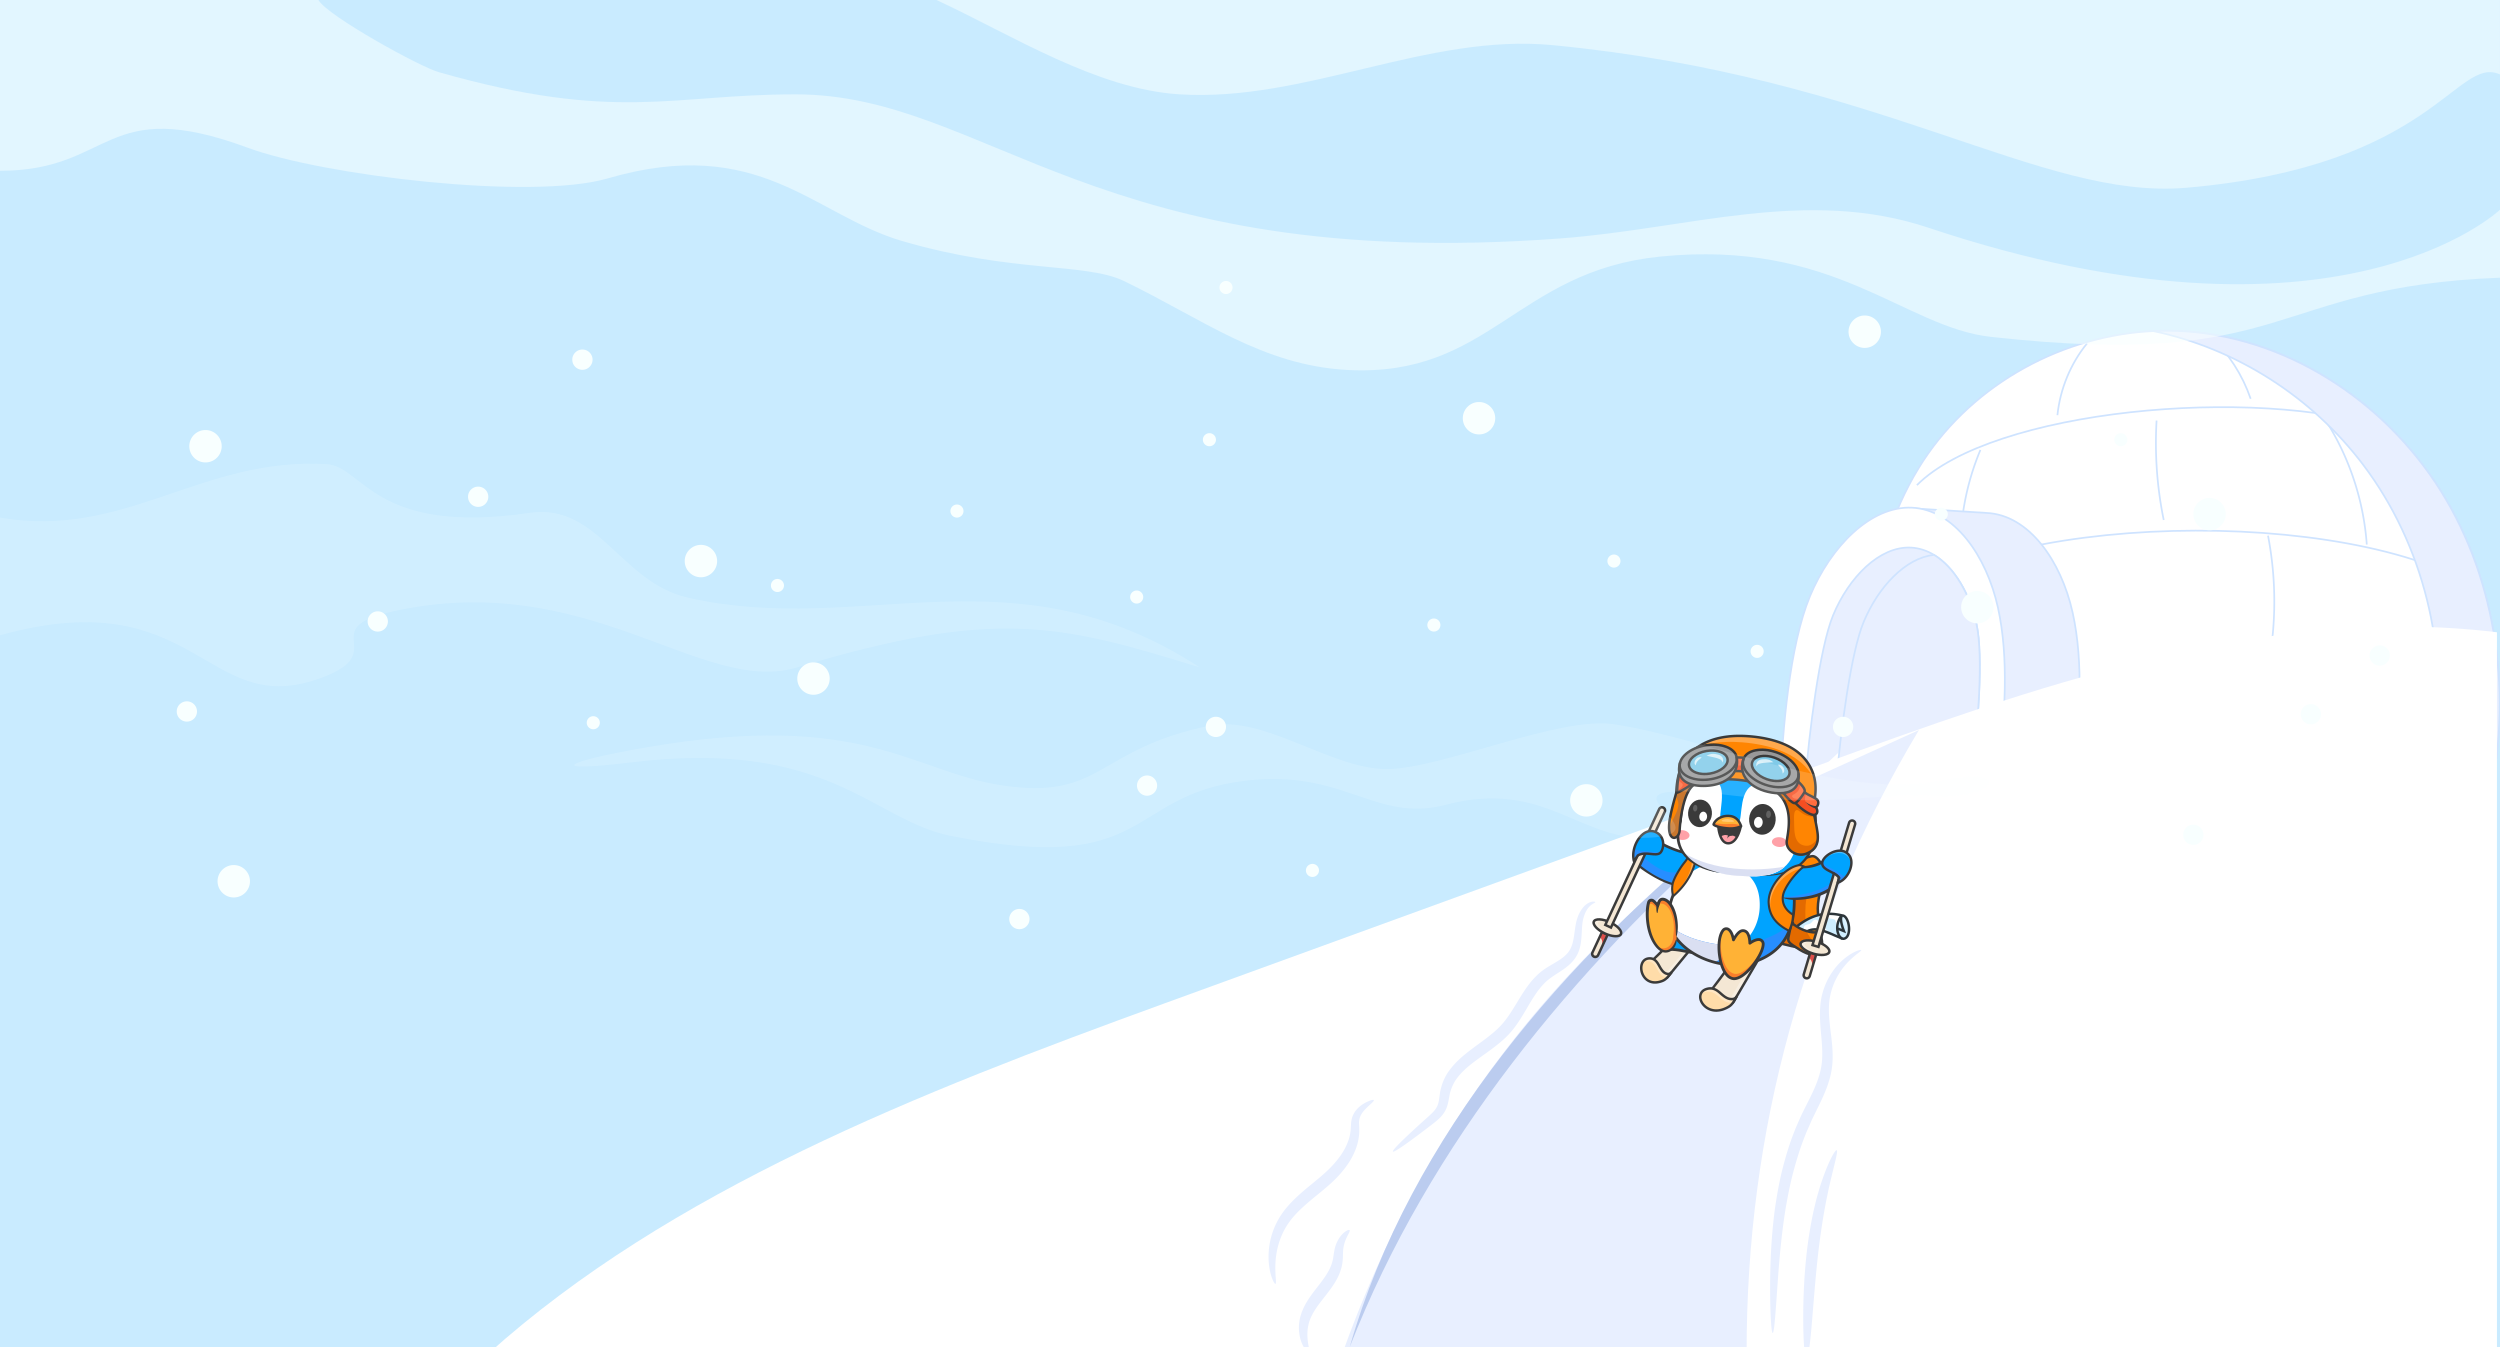 <svg xmlns="http://www.w3.org/2000/svg" width="1440" height="776" fill="none"><path fill="#C9EBFF" d="M0 0h1440v780H0z"/><path fill="#fff" stroke="#CEE3FF" d="M1227.02 434.336c-50.43-1.997-101.18 1.427-153.02 11.521-1.67-60.738-.13-125.016 31.12-176.21 28.09-46.007 78.95-74.965 131.37-78.724 8.03-.582 16.12-.566 24.15.063 60.42 4.781 116.72 42.989 148.24 96.683 31.44 53.554 38.64 120.951 22.84 181.504-68.86-19.443-136.47-32.081-204.7-34.837Z"/><path stroke="#CEE3FF" stroke-miterlimit="10" d="M1104.14 279.446c43.19-43.504 194.41-57.527 269.97-32.699M1202.17 197.771c-9.49 11.626-15.53 26.232-17.1 41.375M1273.03 193.605c10.52 9.764 18.63 22.304 23.35 36.09"/><path stroke="#CEE3FF" stroke-miterlimit="10" d="M1242.19 242.235a220.6 220.6 0 0 0 4.12 57.274M1339.36 241.792c13.75 21.295 22.08 46.312 23.91 71.865M1140.72 259.162c-8.2 19.544-12.18 40.98-11.55 62.274M1174.82 314.589a288.4 288.4 0 0 0 7.41 76.486M1306.38 308.544c4.93 25.522 4.82 52.085-.35 77.559M1399.94 326.374c9.2 26.437 13.79 54.577 13.47 82.669M1096.81 345.897c-8.52 19.938-10.99 42.605-6.97 64.01M1245.16 393.263c1.4 13.66.99 27.541-1.25 41.09M1365.84 402.228a166 166 0 0 1-7.52 47.194"/><path stroke="#CEE3FF" stroke-miterlimit="10" d="M1428.51 339.765c-73.6-48.361-283.21-46.311-344.41 12.525M1081.97 418.857c93.28-39.576 273.81-32.825 357.96.552"/><g style="mix-blend-mode:multiply"><path fill="#E8EFFF" d="m1401.6 431.16.53.119.08-.532c8.53-56.947-6.58-117.29-40.8-162.732-29.78-39.567-73.67-67.358-121.09-77.308 6.77-.328 13.55-.232 20.3.296 60.43 4.781 116.73 42.989 148.25 96.683 31.43 53.549 38.63 120.937 22.83 181.485-68.24-19.268-135.26-31.853-202.86-34.758 22.18-11.78 47.83-16.829 72.95-17.105 33.57-.362 66.95 6.423 99.81 13.852"/><path stroke="#CEE3FF" d="m1401.6 431.16.53.119.08-.532c8.53-56.947-6.58-117.29-40.8-162.732-29.78-39.567-73.67-67.358-121.09-77.308 6.77-.328 13.55-.232 20.3.296 60.43 4.781 116.73 42.989 148.25 96.683 31.43 53.549 38.63 120.937 22.83 181.485-68.24-19.268-135.26-31.853-202.86-34.758 22.18-11.78 47.83-16.829 72.95-17.105 33.57-.362 66.95 6.423 99.81 13.852Z"/></g><path fill="#E8EFFF" stroke="#CEE3FF" d="M1144.37 295.462h.01c12.11.583 22.81 7.435 31.33 17.922 8.53 10.487 14.83 24.573 18.14 39.513 6.59 29.774 3.73 62.48.74 94.345-20.62.535-41.44-1.95-62.29-4.441l-.02-.002c-20.81-2.485-41.66-4.975-62.33-4.448 1.21-31.252 3.89-63.492 15.65-91.869 5.11-12.317 12.33-23.73 20.82-32.64l.23-.24-.14-.304-8.99-20.751z"/><path fill="#fff" stroke="#CEE3FF" d="M1039.2 451.468c-4.58.213-9.16.396-13.7.536.61-15.622 1.91-35.532 4.52-55.097 2.64-19.797 6.61-39.206 12.52-53.459 5.91-14.258 14.65-27.309 24.9-36.647 10.26-9.341 21.98-14.932 33.87-14.372 12.11.59 22.81 7.446 31.33 17.933s14.83 24.569 18.15 39.501c6.59 29.774 3.72 62.496.74 94.345l-94.36 6.734-.03-.499c-6.01.379-11.98.741-17.94 1.025Zm0 0 .02.5-.02-.5Zm-13.72 1.036-.5.016c0-.167.01-.334.02-.501z"/><path fill="#E8EFFF" stroke="#CEE3FF" d="M1057.14 450.441c-5.82.366-11.61.718-17.38.998m17.38-.998.03.499m-.03-.499.03.499m-.03-.499c10.1-.679 20.26-1.474 30.43-2.269 16.34-1.277 32.69-2.556 48.8-3.357m-96.61 6.624 17.41-.499m-17.41.499c1.08-14.331 3.15-33.779 5.92-52.018 2.8-18.497 6.31-35.692 10.2-45.06v-.001c4.51-10.89 11.18-20.857 19-27.987 7.83-7.132 16.76-11.39 25.8-10.965 4.69.248 9.07 1.687 13.13 4.094 11.93 7.159 20.82 22.671 24.59 39.728m-98.64 92.209 97.07-6.146m-79.66 5.647c10.11-.68 20.28-1.475 30.45-2.27 16.48-1.289 32.96-2.577 49.21-3.377m-.46-.478c-.01.143-.03.286-.04.429l.5.049m-.46-.478.43-.022.03.5m-.46-.478c1.3-13.203 2.87-29.671 3.59-45.275.72-15.788.58-30.634-1.56-40.31m0 0 .49-.108-.49.108Z"/><g style="mix-blend-mode:multiply"><path fill="#E8EFFF" d="M1138.41 359.232c2.13 9.677 2.28 24.523 1.55 40.311-.72 15.603-2.28 32.071-3.59 45.274-16.1.802-32.46 2.08-48.8 3.358-9.97.779-19.94 1.559-29.85 2.229 1.23-14.541 3.31-32.995 5.98-50.055 2.72-17.305 6.05-33.122 9.72-41.98 4.17-10.058 10.18-19.325 17.25-26.295 7.01-6.927 15.04-11.556 23.28-12.483 11.87 7.196 20.7 22.653 24.46 39.641m0 0 .49-.108z"/><path stroke="#CEE3FF" d="M1138.41 359.232c2.13 9.677 2.28 24.523 1.55 40.311-.72 15.603-2.28 32.071-3.59 45.274-16.1.802-32.46 2.08-48.8 3.358-9.97.779-19.94 1.559-29.85 2.229 1.23-14.541 3.31-32.995 5.98-50.055 2.72-17.305 6.05-33.122 9.72-41.98 4.17-10.058 10.18-19.325 17.25-26.295 7.01-6.927 15.04-11.556 23.28-12.483 11.87 7.196 20.7 22.653 24.46 39.641Zm0 0 .49-.108-.49.108Z"/></g><path fill="#fff" d="M1438.24 364.193v415.744H281c105.083-94.484 248.071-150.432 388.85-201.665 125.179-45.554 250.342-91.108 375.52-136.662 124.58-45.333 258.66-93.79 392.86-77.417z"/><path fill="#E8EFFF" d="M1105.31 420.504c-66.34 110.904-99.44 230.657-99.26 359.259H773.151C817.127 657.06 893.203 544.69 1033.73 453.045z"/><path fill="#E8EFFF" d="M802.33 663.277c-.568-.757 7.098-8.234 19.938-19.717 1.593-1.435 3.202-2.855 4.4-4.464 1.231-1.625 1.83-3.218 2.209-5.615.173-1.278.362-2.587.552-3.912.173-1.451.646-2.966 1.057-4.464.962-2.95 2.366-5.899 4.258-8.423 7.54-10.395 19.386-15.868 28.267-24.465 8.738-8.36 12.966-21.357 21.972-30.127 2.193-2.193 4.732-4.007 7.083-5.411 2.35-1.435 4.574-2.665 6.514-3.959 1.924-1.309 3.581-2.697 4.764-4.274 1.214-1.546 1.956-3.344 2.492-5.269 1.009-3.88 1.199-8.013 1.987-11.641.805-3.754 2.303-6.751 4.023-8.801 1.703-2.082 3.675-3.06 4.984-3.313 1.341-.252 2.051 0 2.051.205.031.268-.616.505-1.609 1.12-.978.615-2.287 1.719-3.407 3.644-1.12 1.893-2.067 4.606-2.43 7.824-.41 3.328-.205 7.334-1.088 12.161-.473 2.382-1.356 5.047-2.95 7.35-1.545 2.335-3.627 4.228-5.773 5.837-4.353 3.233-9.006 5.457-12.477 9.243-3.628 3.754-6.64 8.77-9.811 14.196-1.593 2.713-3.265 5.552-5.189 8.36-1.893 2.808-4.164 5.584-6.688 8.045-5.064 4.842-10.49 8.47-15.395 12.019-2.445 1.798-4.827 3.533-6.925 5.395-1.104.899-2.035 1.892-3.028 2.823-.868 1.01-1.846 1.956-2.571 3.013-1.625 2.035-2.745 4.259-3.597 6.514-.347 1.168-.773 2.256-.978 3.486-.236 1.231-.441 2.571-.741 3.959-.3 1.389-.678 2.855-1.325 4.275-.631 1.42-1.483 2.666-2.366 3.707-1.782 2.098-3.707 3.533-5.395 4.858-13.581 10.49-22.256 16.594-22.808 15.837zM753.952 778.834c-.362.252-1.34-.426-2.539-2.193-1.167-1.751-2.508-4.653-3.029-8.581a24.3 24.3 0 0 1 0-6.514c.174-1.167.379-2.398.757-3.596.19-.6.379-1.215.568-1.83.221-.6.473-1.183.726-1.783 2.035-4.811 5.347-9.101 8.581-13.265 3.233-4.149 6.072-7.966 7.539-11.751.174-.474.379-.931.537-1.404.126-.473.268-.931.394-1.404.284-.915.41-1.861.568-2.871.3-2.003.584-4.18 1.246-6.136 1.293-3.864 3.391-6.341 5.016-7.666 1.64-1.325 2.808-1.609 3.076-1.246.3.394-.284 1.388-1.136 3.044s-1.972 4.07-2.445 7.146c-.236 1.498-.236 3.249-.315 5.426-.063 2.161-.395 4.89-1.246 7.382-1.609 5.142-4.859 9.701-8.14 13.928-3.296 4.227-6.34 7.966-8.233 11.688-.237.458-.458.915-.694 1.373-.19.457-.379.914-.552 1.372-.395.899-.631 1.798-.868 2.681a25.4 25.4 0 0 0-.694 5.127c-.174 6.498 1.782 10.536.915 11.073zM734.693 739.506c-.394.142-1.451-1.42-2.476-4.685-.994-3.249-1.893-8.25-1.388-14.496.489-6.183 2.524-13.66 7.129-20.553 4.559-6.877 11.231-12.54 17.903-17.982 3.344-2.76 6.546-5.363 9.323-8.092 2.807-2.728 5.268-5.583 7.271-8.517 2.003-2.918 3.47-5.931 4.433-8.881.441-1.483.788-2.934.962-4.369.205-1.42.236-2.792.331-4.417.079-1.577.394-3.375 1.025-4.842a13.4 13.4 0 0 1 2.303-3.675c1.735-1.941 3.518-3.029 4.953-3.833 2.918-1.515 4.653-1.877 4.858-1.483.237.442-1.151 1.656-3.423 3.738-2.192 2.13-5.52 5.237-5.063 10.206.063 1.309.174 3.028.079 4.826-.079 1.783-.363 3.613-.789 5.474-.899 3.691-2.508 7.429-4.669 10.915s-4.842 6.799-7.855 9.859c-3.013 3.091-6.372 5.883-9.716 8.628-6.736 5.473-12.887 10.552-17.067 16.294-4.165 5.678-6.404 11.956-7.398 17.398-1.01 5.474-.883 10.095-.71 13.281.221 3.202.426 5.048-.032 5.206zM1021.08 767.805c-.46 0-.84-3.297-1.14-9.259-.28-5.963-.47-14.591-.27-25.27.22-10.678.86-23.439 2.76-37.541 1.05-7.035 2.29-14.417 4.17-21.957 1.91-7.523 4.18-15.253 7.29-22.887.71-1.924 1.62-3.77 2.41-5.631a93 93 0 0 1 2.54-5.474c1.75-3.549 3.52-6.924 5.08-10.268 3.17-6.657 5.36-13.155 5.63-19.654.36-6.546-.62-13.124-1.03-19.496-.44-6.341-.34-12.65 1.2-18.155a40.3 40.3 0 0 1 6.45-13.455 35.6 35.6 0 0 1 7.7-7.761c4.84-3.486 8.08-4.101 8.2-3.738.24.52-2.58 1.987-6.61 5.868-1.97 1.955-4.25 4.511-6.29 7.902a38.7 38.7 0 0 0-4.94 12.398c-1.07 4.811-.93 10.348-.28 16.42.6 6.089 1.85 12.761 1.64 20.301-.11 3.754-.68 7.713-1.78 11.452-1.06 3.769-2.53 7.397-4.13 10.931-1.61 3.533-3.38 6.987-5.05 10.457-.87 1.72-1.64 3.471-2.4 5.253s-1.61 3.533-2.3 5.379c-2.97 7.287-5.19 14.685-7.12 21.909-1.89 7.24-3.23 14.386-4.4 21.2-2.17 13.691-3.28 26.231-4.1 36.784-1.5 21.121-2.27 34.307-3.25 34.292zM1040.5 782.807c-.9-.031-1.58-6.893-1.79-18.013-.18-11.12.08-26.531 1.99-43.504a249 249 0 0 1 3.91-23.755c.86-3.612 1.63-7.035 2.59-10.189.46-1.578.87-3.108 1.34-4.559.49-1.451.96-2.823 1.41-4.148 3.72-10.537 7.2-16.484 7.96-16.121.92.41-1.02 6.956-3.52 17.588q-.465 1.987-.96 4.164c-.33 1.451-.61 2.981-.94 4.543-.7 3.123-1.27 6.514-1.93 10.047a442 442 0 0 0-3.31 23.282c-1.86 16.61-2.87 31.815-3.87 42.841-.97 11.026-1.95 17.856-2.87 17.824z"/><path fill="#BBCCEF" d="M777.442 775.9c34.622-121.819 125.888-225.751 220.167-301.18 15.961-12.24 16.581-11.42 1.593 2.13-91.802 79.766-176.27 182.105-221.76 299.05"/><path fill="#F4E7D4" d="M983.15 573.507c4.895-5.715 31.99-43.038 33.96-45.715 5.28-.898 10.09-.605 10.98-.951-11.66 19.349-22.87 38.936-29.084 49.316l-.281.471-.454.755c-10.923-2.256-15.12-3.875-15.12-3.875z"/><path fill="#fff" d="M1028.09 526.843c-11.66 19.349-22.87 38.937-29.083 49.316l-.283.471-.454.755q-1.335-.276-2.538-.538c7.538-12.829 18.118-31.134 29.278-49.764 1.57-.06 2.7-.089 3.08-.24" opacity=".3"/><path fill="#3A3A3A" d="m998.622 578.189-.498-.103c-10.855-2.243-15.059-3.842-15.232-3.909l-.946-.365.659-.77c4.17-4.87 24.845-33.226 31.645-42.544 1.2-1.652 2-2.743 2.28-3.131l.2-.264.32-.026c2.75-.215 4.28-.359 5.75-.497 1.46-.136 2.83-.265 5.24-.454l1.39-.109-.72 1.195c-7.12 11.808-14.16 23.862-19.82 33.547-3.68 6.289-6.85 11.721-9.269 15.767l-.282.471-.455.757zm-14.258-5.021c1.746.569 5.984 1.83 13.553 3.41l.192-.319.281-.47c2.42-4.039 5.59-9.468 9.26-15.754 5.47-9.362 12.23-20.936 19.11-32.367-1.59.131-2.68.233-3.82.34-1.43.134-2.89.271-5.45.474-.37.517-1.09 1.497-2.08 2.861-6.5 8.907-25.665 35.19-31.046 41.825"/><path fill="#FFDCA9" d="M1000.35 573.893c-.719 1.474-2.434 1.765-4.047 1.473s-3-1.292-4.257-2.343c-2.141-1.789-4.33-4.361-8.293-3.563-9.749 1.964-2.056 17.091 10.33 11.284 2.837-1.33 3.811-2.193 6.267-6.852z"/><path fill="#fff" d="M1000.27 574.047c-.774 1.457-1.398 2.535-1.985 3.369-.785.265-1.706.273-2.598.112-1.705-.305-3.172-1.355-4.501-2.459-2.262-1.879-4.577-4.579-8.767-3.739-1.148.229-2.067.63-2.775 1.153.554-1.426 1.872-2.571 4.111-3.021 3.962-.798 6.151 1.773 8.292 3.563 1.257 1.051 2.645 2.051 4.257 2.343 1.555.282 3.206.02 3.966-1.322z" opacity=".3"/><path fill="#3A3A3A" d="M989.04 582.777a11.4 11.4 0 0 1-1.775-.068 10.34 10.34 0 0 1-5.391-2.273c-2.476-2.037-3.719-5.091-3.092-7.598.305-1.22 1.338-3.373 4.832-4.077 3.795-.765 6.163 1.322 8.066 2.998.286.253.557.491.828.718 1.171.979 2.457 1.922 3.925 2.187.734.133 2.479.296 3.202-.951l.079-.15 1.276.647c-.03.067-.06.132-.1.195-2.447 4.625-3.545 5.607-6.5 6.992-1.811.85-3.604 1.311-5.35 1.38m-4.087-12.739a6.7 6.7 0 0 0-1.055.129c-2.046.412-3.333 1.456-3.724 3.019-.495 1.981.554 4.45 2.612 6.143 1.379 1.135 5.211 3.482 10.996.77 2.071-.971 3.06-1.642 4.501-3.98-.635.106-1.344.094-2.104-.043-1.011-.183-2.347-.623-4.59-2.498-.286-.239-.576-.495-.857-.742-1.618-1.426-3.286-2.896-5.778-2.798z"/><path fill="#F4E7D4" d="M948.845 555.948c5.389-4.698 36.571-36.393 38.833-38.66 4.56.206 8.445 1.505 9.261 1.344-14.205 16.929-28.097 34.191-35.68 43.283l-.344.412-.553.661c-8.45-4.542-11.518-7.04-11.518-7.04z"/><path fill="#fff" d="M996.939 518.629c-14.205 16.929-28.097 34.192-35.679 43.283l-.345.412-.553.661q-1.033-.554-1.96-1.07c9.256-11.265 22.327-27.375 35.942-43.692 1.311.27 2.242.475 2.595.405z" opacity=".3"/><path fill="#3A3A3A" d="m960.537 563.895-.514-.276c-8.414-4.523-11.504-7.013-11.631-7.117l-.66-.537.642-.559c4.591-4.002 28.36-28.065 36.171-35.972 1.384-1.4 2.298-2.326 2.625-2.654l.257-.258.361.056c2.306.357 3.597.533 4.844.704 1.228.167 2.387.325 4.417.64l1.258.195-.818.975c-8.67 10.333-17.336 20.926-24.298 29.439-4.521 5.526-8.425 10.299-11.38 13.843l-.344.413-.555.662zm-10.562-7.999c1.27.914 4.415 3.04 10.214 6.182l.177-.212.344-.412c2.95-3.538 6.852-8.309 11.371-13.832 6.745-8.247 15.089-18.448 23.489-28.476-1.289-.193-2.19-.316-3.132-.444-1.187-.162-2.413-.329-4.508-.651-.443.446-1.251 1.265-2.364 2.391-7.502 7.594-29.706 30.072-35.59 35.454z"/><path fill="#FFDCA9" d="M962.904 559.929c-.94 1.325-2.42 1.258-3.677.629-1.258-.63-2.161-1.92-2.945-3.235-1.335-2.239-2.524-5.271-5.975-5.301-8.489-.073-5.763 16.679 5.812 13.455 2.651-.738 3.658-1.399 6.785-5.548"/><path fill="#fff" d="M962.802 560.068c-.981 1.298-1.751 2.246-2.433 2.958-.709.102-1.469-.083-2.165-.43-1.33-.663-2.287-2.021-3.118-3.403-1.414-2.353-2.675-5.541-6.322-5.576-.999-.01-1.851.199-2.558.574.795-1.311 2.153-2.181 4.102-2.164 3.45.029 4.639 3.061 5.974 5.301.784 1.314 1.688 2.606 2.945 3.234 1.212.608 2.633.691 3.575-.494" opacity=".3"/><path fill="#3A3A3A" d="M953.661 566.605a8.9 8.9 0 0 1-2.924-.358 8.16 8.16 0 0 1-3.872-2.566c-2.212-2.617-2.873-6.531-1.57-9.307.936-1.996 2.718-3.084 5.018-3.064 3.416.029 4.89 2.652 6.074 4.759.175.312.341.608.51.891.721 1.21 1.542 2.406 2.65 2.961 1.485.743 2.303.182 2.691-.297l.093-.123 1.158.847a4 4 0 0 1-.126.167c-3.122 4.125-4.266 4.882-7.052 5.657q-1.37.381-2.65.432zm-3.627-13.857c-2.005.079-2.977 1.246-3.44 2.235-1.059 2.257-.471 5.598 1.367 7.772 1.877 2.221 4.706 2.944 7.965 2.036 1.934-.539 2.901-1.004 4.671-3.093a4.6 4.6 0 0 1-1.692-.494c-1.438-.719-2.407-2.112-3.24-3.509-.179-.3-.357-.616-.529-.923-1.157-2.06-2.25-4.006-4.836-4.028q-.135 0-.266.004"/><path fill="#00A3FF" d="M980.118 503.234c-2.256 3.706-5.776 6.975-9.606 7.258-15.51-.531-28.884-14.408-28.884-14.408-.02-2.117.577-4.134 1.463-5.955 2.424-4.985 7.013-8.495 7.013-8.495s14.52 11.075 29.276 10.478c4.61-.289 3.949 5.858.738 11.123z"/><path fill="#278EFF" d="M980.118 503.232c-2.256 3.705-5.776 6.974-9.605 7.257-15.511-.53-28.885-14.407-28.885-14.407-.02-2.117.577-4.134 1.463-5.956 4.187 4.503 19.292 19.296 28.145 8.584 4.838-1.438 7.472 1.23 8.882 4.522"/><path fill="#3A3A3A" d="M970.856 511.019a8 8 0 0 1-.311.029 1 1 0 0 1-.083.002c-8.19-.28-15.626-4.44-20.649-7.527-6.629-4.074-8.98-6.914-9.119-7.058a.66.66 0 0 1-.187-.452c-.08-8.149 8.768-14.766 9.129-15.042a.76.76 0 0 1 .915-.005c.143.109 14.487 10.907 28.792 10.327 2.402-.151 3.88 1.208 4.039 3.73.17 2.702-1.23 6.551-3.565 9.806-2.579 3.594-5.828 5.834-8.961 6.19m-.35-1.217c6.104-.484 11.743-9.672 11.436-14.55-.164-2.602-1.94-2.491-2.523-2.454-13.549.549-26.621-8.337-29.299-10.273-1.686 1.427-8.039 6.973-8.141 13.323 1.625 1.767 14.293 13.145 28.527 13.954"/><path fill="#F4E7D4" d="m923.781 537.359 2.207 1.026-6.237 13.417-2.208-1.027a1.153 1.153 0 0 1-.559-1.53l5.267-11.327a1.15 1.15 0 0 1 1.53-.559"/><path fill="#DE4F4A" d="m925.989 538.381-2.88 6.194c-.077-.203-.266-.395-.229-.607.326-1.858-.398-3.185-1.316-4.576l1.172-2.523z"/><path fill="#3A3A3A" d="M917.822 551.694a2.513 2.513 0 0 1-1.218-3.334l5.784-12.441 4.553 2.117-5.784 12.44a2.51 2.51 0 0 1-3.334 1.218zm5.262-13.87-5.179 11.14a1.077 1.077 0 0 0 1.951.908l5.179-11.14z"/><path fill="#F4E7D4" d="M924.369 537.632c4.31 2.004 8.474 2.189 9.3.413s-1.999-4.841-6.309-6.845c-4.311-2.005-8.475-2.189-9.301-.413-.825 1.777 1.999 4.841 6.31 6.845"/><path fill="#fff" d="M931.218 539.25c-1.788.12-4.293-.429-6.849-1.617-4.311-2.004-7.136-5.069-6.31-6.846s4.99-1.591 9.301.413q.872.406 1.655.862c-4.111-1.798-7.879-2.109-8.553-.659s2.224 4.358 6.534 6.362c1.478.688 2.927 1.186 4.221 1.484z" opacity=".3"/><path fill="#3A3A3A" d="M924.064 538.282c-2.168-1.008-4.053-2.312-5.306-3.672-1.402-1.522-1.882-2.987-1.352-4.127s1.96-1.717 4.026-1.626c1.848.082 4.06.682 6.227 1.69s4.053 2.312 5.306 3.672c1.402 1.521 1.882 2.986 1.352 4.126s-1.96 1.718-4.026 1.626c-1.848-.082-4.059-.682-6.227-1.69zm-5.357-7.194c-.498 1.072 1.529 3.832 5.961 5.892 2.002.931 4.021 1.484 5.686 1.558 1.406.063 2.4-.236 2.662-.797.498-1.072-1.529-3.832-5.962-5.893-2.001-.93-4.021-1.484-5.686-1.557-1.405-.063-2.399.236-2.661.797"/><path fill="#F4E7D4" d="m956.436 464.406 2.207 1.027c.577.268.827.953.559 1.53l-30.81 66.268a1.15 1.15 0 0 1-1.53.559l-2.208-1.026z"/><path fill="#fff" d="M958.945 467.505a1.506 1.506 0 0 0-2.818-.393l-10.498 20.53 10.049-21.614a1.793 1.793 0 0 1 3.268 1.477z" opacity=".3"/><path fill="#3A3A3A" d="m928.252 535.227-4.553-2.117 31.328-67.382a2.514 2.514 0 0 1 3.335-1.218 2.514 2.514 0 0 1 1.218 3.335zm-2.647-2.813 1.951.907 30.724-66.081a1.077 1.077 0 0 0-1.952-.907z"/><path fill="#00A3FF" d="M956.174 491.341c-2.567 2.055-8.191-1.148-12.706 1.332-.479.591-2.274 3.284-2.274 3.284-.719-2.318-.541-5.145.279-7.835 1.792-5.884 6.664-11.112 11.952-8.941 4.988 2.087 5.147 7.43 3.933 10.402-.319.786-.737 1.407-1.184 1.758"/><path fill="#278EFF" d="M956.172 491.338c-2.567 2.055-8.191-1.148-12.706 1.333-.479.591-2.274 3.283-2.274 3.283-.719-2.317-.541-5.144.279-7.835.312.673.856 1.27 1.771 1.587 2.738.948 3.013.218 7.108.78 3.964.545 6.034.811 7.005-.906-.318.786-.736 1.407-1.183 1.758"/><path fill="#3A3A3A" d="M940.895 496.596a.7.7 0 0 1-.377-.431c-1.514-4.881.639-11.949 4.798-15.755 2.589-2.369 5.564-3.038 8.376-1.884l.004.002c2.767 1.159 4.509 3.431 4.91 6.403.369 2.737-.508 5.796-1.999 6.964-1.426 1.142-3.513.925-5.722.695-2.245-.234-4.784-.498-6.956.635-.463.609-1.688 2.428-2.15 3.122a.71.71 0 0 1-.885.249zm12.259-16.764c-2.919-1.197-5.355.22-6.885 1.62-3.305 3.024-5.264 8.506-4.734 12.731.524-.77 1.124-1.637 1.383-1.955a.7.7 0 0 1 .208-.174c2.586-1.422 5.412-1.128 7.906-.868 1.996.208 3.719.387 4.699-.397.853-.669 1.836-3.007 1.476-5.669-.234-1.736-1.125-4.062-4.053-5.288"/><path fill="#079CF0" d="M982.507 547.391c-5.317 3.837-13.255-1.186-22.027-.437l1.535-15.076 11.506.543 8.986 14.971z"/><path fill="#3A3A3A" d="M960.268 547.743q.137.038.282.025c3.532-.301 6.896.357 10.15.995 4.572.895 8.89 1.74 12.284-.708a.815.815 0 0 0 .222-1.081l-8.985-14.97a.82.82 0 0 0-.661-.395l-11.506-.542a.816.816 0 0 0-.849.732l-1.535 15.075a.81.81 0 0 0 .599.869zm21.133-.61c-2.746 1.526-6.309.829-10.387.03-2.929-.573-6.214-1.217-9.624-1.08l1.359-13.352 10.299.486z"/><path fill="#FF8502" d="M1051.6 503.331c-2.49 6.966-5.1 15.363-4.46 22.531s3 15.594-1.13 18.73-14.23.373-19.02-.839c-4.78-1.212-5.2-3.065-2.56-12.802s5.06-18.978 9.52-27.896 4.87-8.798 9.43-9.854c4.56-1.057 8.22 10.13 8.22 10.13"/><path fill="#E36A00" d="M1041.25 545.156c-4.49.469-10.25-.644-13.5-1.221-4.7-.832-5.22-2.591-3.34-12.171 1.73-8.764 3.3-17.116 6.39-25.303 4.7-2.381 10.13-3.241 15.23-1.952-6.4 7.499-6.57 18.356-5.9 28.18.28 4.164.66 8.32 1.12 12.467"/><path fill="#3A3A3A" d="M1023.34 542.814c-.24-.23-.45-.491-.62-.789-1.05-1.797-.8-4.533 1.02-11.26l.31-1.146c2.54-9.386 4.94-18.252 9.25-26.883 2.17-4.336 3.43-6.632 4.71-7.954 1.35-1.389 2.67-1.693 4.85-2.197l.36-.082c2.24-.518 4.46 1.17 6.61 5.019 1.5 2.694 2.42 5.471 2.46 5.587l.07.234-.08.231c-2.54 7.08-5.05 15.257-4.43 22.226.14 1.505.35 3.098.56 4.638.39 2.891.79 5.879.68 8.421-.14 2.998-1.01 5.061-2.65 6.306-1.89 1.431-4.93 1.892-9.31 1.407-3.52-.39-7.22-1.334-9.67-1.959l-.64-.163c-1.3-.328-2.59-.76-3.48-1.635zm22.94-47.787c-1.15-1.123-2.07-1.28-2.74-1.126l-.35.082c-2.06.475-3.1.713-4.15 1.797-1.15 1.187-2.35 3.396-4.45 7.597-4.26 8.503-6.64 17.302-9.16 26.617l-.31 1.146c-1.46 5.387-2.08 8.601-1.16 10.16.46.788 1.39 1.297 3.21 1.758l.64.165c2.41.614 6.06 1.543 9.48 1.922 3.94.437 6.73.058 8.28-1.124 1.3-.986 1.96-2.647 2.08-5.229.11-2.412-.28-5.336-.66-8.163-.21-1.556-.43-3.165-.57-4.703-.63-7.167 1.86-15.427 4.42-22.6-.25-.713-1.08-2.979-2.27-5.122-.84-1.495-1.6-2.508-2.29-3.177"/><path fill="#CFEEFF" d="M1035.72 533.286c7.19-6.218 16.92-8.557 26.07-6.113.76.044 1.3.754 1.67 1.423a14.26 14.26 0 0 1 1.67 8.149c-.14 1.445-.67 3.071-2.02 3.608-1.04.412-2.2.037-3.25-.338-3.36-1.201-6.73-2.403-10.09-3.605-1.87-.665-3.78-1.339-5.75-1.338-1.98.001-2.84.745-4.88 1.737-.56-.321-1.69-1.681-3.42-3.523"/><path fill="#fff" d="M1039.94 536.86c-1.08-1.051-1.19-2.757-.52-3.566.77-.918 2.28-.687 3.31-1.305.62-.374 1.01-1.024 1.51-1.541.51-.516 1.29-.918 1.96-.613.26.118.47.328.73.442.79.34 1.65-.298 2.5-.195.94.114 1.55 1.139 1.54 2.071 0 .933-.14 2.429 2.21 4.713-8.05-2.405-10.02-1.667-13.24-.006M1052.42 526.494c-.33.266-1.55.836-.52 1.785.69.635 2.46.865 3.64 1.006.84.1 1.63.371 1.83 1.479.13.697.44 1.654.49 3.063.3-1.728 2.12-5.328 3.44-6.476-2-.644-6.46-.83-8.88-.856z"/><path fill="#fff" d="M1063.57 540.106c.05-.27.08-.541.1-.808.22-2.931-.46-5.965-1.93-8.584-.39-.711-.96-1.467-1.76-1.531-7.67-2.23-15.65-1.233-22.29 2.54 6.94-5.034 15.76-6.779 24.1-4.552.77.044 1.3.753 1.67 1.422a14.26 14.26 0 0 1 1.67 8.149c-.12 1.268-.55 2.675-1.56 3.363z" opacity=".3"/><path fill="#2C353A" d="m1035.63 534.042-.89-1.13c4.39-3.438 8.61-5.597 12.92-6.602 4.16-.973 8.55-.892 13.41.249l.13.031c.35.016.69.098 1.01.236l.02.004-.01.003c2.03.896 3.28 4.093 3.51 7.227.13 1.73-.07 3.367-.55 4.608-.61 1.545-1.63 2.489-2.97 2.729-.78.149-1.57-.075-2.28-.648-.54-.426-1.03-1.055-1.39-1.769-1.7-3.373-1.22-7.936 1.1-11.266-4.2-.855-8.02-.856-11.66-.008-4.09.956-8.13 3.028-12.35 6.335zm23.42 1.791c.13.896.39 1.743.77 2.501.48.936 1.31 1.811 2.12 1.654l.01-.002c1.89-.336 2.54-3.165 2.35-5.82-.23-3.119-1.49-5.725-2.89-6.099-.36.605-.73 2.464 1.36 7.989l.57 1.505-1.5-.583c-.28-.108-.65-.263-1.07-.441-.54-.226-1.15-.486-1.72-.704m.71-5.332a10.7 10.7 0 0 0-.8 3.769c.59.207 1.28.49 1.91.755-.46-1.381-.79-2.603-.98-3.647-.06-.307-.1-.599-.13-.877"/><path fill="#2C353A" d="m1039.21 538.355-.89-1.129c2.76-2.156 5.58-2.949 8.9-2.492 2.97.408 6.1 1.765 9.71 3.336 1.42.615 2.88 1.251 4.45 1.883l-.53 1.331c-1.59-.639-3.07-1.279-4.49-1.898-7.15-3.109-11.88-5.163-17.15-1.031"/><path fill="#FF8502" d="M1032.52 532.017c5.21 4.068 11.33 5.879 15.89 4.704.57 2.377 1.14 4.781 1.17 7.003s-.53 4.28-1.99 5.346c-1.71 1.244-4.43.983-7.06-.052s-5.22-2.77-7.76-4.483c-.98-.66-2.08-1.453-2.54-2.532-.36-.836-.22-1.599-.07-2.294l1.5-7.11c.08-.411.18-.842.5-1.045.31-.204.92-.063.36.463"/><path fill="#E36A00" d="M1047.59 549.072c-1.71 1.243-4.43.982-7.06-.053s-5.22-2.77-7.76-4.483c-.98-.66-2.08-1.453-2.54-2.531-.35-.836-.22-1.6-.07-2.295l1.5-7.11c.08-.411.18-.843.5-1.046.31-.203.92-.062.37.464 2.52 1.971 5.26 3.412 7.93 4.24 1.96 4.041 5.05 7.935 8.61 10.768-.32.84-.8 1.55-1.48 2.045z"/><path fill="#3A3A3A" d="M1030.65 543.795c-.45-.438-.83-.933-1.08-1.508-.46-1.08-.25-2.069-.11-2.723l1.5-7.11c.09-.45.23-1.129.81-1.501.44-.286 1.14-.306 1.51.161.06.072.24.341.17.711 2.36 1.755 4.93 3.073 7.47 3.824 2.67.792 5.2.924 7.31.379l.71-.182.17.711c.57 2.382 1.15 4.845 1.18 7.159.04 2.725-.77 4.832-2.28 5.935-1.75 1.273-4.57 1.286-7.74.036-2.72-1.071-5.36-2.842-7.9-4.555-.58-.39-1.19-.824-1.72-1.337m1.7-11.005-1.49 7.07c-.14.68-.23 1.249.03 1.865.38.888 1.38 1.61 2.28 2.217 2.48 1.67 5.05 3.397 7.62 4.411 2.71 1.066 5.03 1.117 6.37.14 1.13-.821 1.73-2.51 1.7-4.757-.03-1.942-.49-4.07-.98-6.159-4.61.872-10.46-.92-15.53-4.787"/><path fill="#00A3FF" d="M1031.84 498.929c1.1 12.892 7.78 41.117-16.32 53.012-24.098 11.893-56.345-6.162-54.418-25.64s19.288-35.406 29.414-39.432c10.124-4.026 41.324 12.061 41.324 12.061z"/><path fill="#fff" d="M961.085 529.449c2.533 7.522 8.082 15.423 17.384 17.777 23.161 5.86 34.481-10.092 35.111-24.396s-6.89-24.634-25.61-25.463c-6.518-.289-14.344 4.692-20.147 10.143-3.482 5.588-6.046 11.968-6.72 18.783a17 17 0 0 0-.018 3.156"/><path fill="#278EFF" d="M961.766 533.04c4.856 16.557 32.481 29.398 53.754 18.897 9.38-4.628 14.1-11.728 16.3-19.436-9.55 6.776-24.95 14.958-45.98 10.881-13.029-2.526-20.183-6.76-24.074-10.342"/><path fill="#DADFF2" d="M961.765 533.039c3.076 10.489 12.492 18.4 26.441 20.917l3.595-1.846 3.582-2.174 3.668-2.768 3.329-2.967c-4.305.216-11.61.136-16.541-.82-13.028-2.525-20.182-6.76-24.074-10.342"/><path fill="#3A3A3A" d="M996.818 556.51c6.782.301 13.312-1.009 19.062-3.846 21.84-10.78 19-34.598 17.31-48.828-.22-1.805-.42-3.51-.55-4.978l-.03-.446-.4-.204c-.08-.041-7.94-4.082-16.94-7.576-12.23-4.746-20.656-6.265-25.051-4.518-5.707 2.269-12.643 7.692-18.101 14.151-4.781 5.657-10.712 14.753-11.82 25.953-.406 4.114.599 8.236 2.989 12.25 2.208 3.71 5.576 7.195 9.741 10.077 5.85 4.049 13.065 6.774 20.317 7.672q1.746.216 3.473.292zm34.252-57.064c.13 1.385.32 2.942.51 4.581.82 6.889 1.95 16.323.21 25.113-.94 4.746-2.64 8.913-5.06 12.385-2.81 4.028-6.7 7.288-11.57 9.688-5.5 2.716-11.76 3.969-18.271 3.681a42 42 0 0 1-3.346-.282c-6.997-.867-13.955-3.494-19.594-7.397-3.975-2.751-7.181-6.062-9.272-9.574-2.208-3.711-3.14-7.501-2.768-11.263 1.067-10.786 6.813-19.585 11.445-25.068 6.331-7.492 13.172-11.985 17.463-13.691 3.946-1.569 12.193-.007 23.853 4.518 7.78 3.019 14.7 6.452 16.4 7.309"/><path fill="#FF8502" d="M977.134 484.994a32.4 32.4 0 0 1-.02 7.921c-1.563 12.338-9.92 20.332-13.342 23.255-.419-1.466-.867-3.79-.422-6.525.118-.725.514-2.802 2.969-7.028 1.824-3.139 3.072-4.731 4.246-6.222 1.859-2.36 3.943-6.139 4.718-12.289l1.851.887z"/><path fill="#fff" d="M977.114 492.915c-1.201 9.235-6.307 15.934-10.075 19.788 3.915-4.812 7.911-11.643 7.735-19.495a22 22 0 0 0-.496-4.195c.425-1.44.774-3.068 1.006-4.907l1.85.887c.285 2.326.36 5.001-.02 7.922" opacity=".3"/><path fill="#3A3A3A" d="m963.453 517.23-.256-.897c-.652-2.281-.799-4.564-.438-6.786.3-1.839 1.323-4.273 3.043-7.232 1.864-3.208 3.155-4.847 4.294-6.292 2.435-3.092 3.981-7.127 4.595-11.993l.104-.825 2.896 1.389.039.326a33.1 33.1 0 0 1-.02 8.068c-.686 5.417-2.731 10.606-6.077 15.424-2.069 2.981-4.583 5.744-7.47 8.212zm12.313-32.231c-.707 4.722-2.296 8.676-4.729 11.765-1.114 1.414-2.377 3.017-4.199 6.152-1.646 2.832-2.62 5.128-2.896 6.823a14.1 14.1 0 0 0 .172 5.336 42 42 0 0 0 6.535-7.346c3.234-4.658 5.21-9.668 5.871-14.892a32 32 0 0 0 .057-7.449z"/><path fill="#00A3FF" d="M1026.59 516.964c5.83 1.639 23.14 1.227 32.03-8.628 7.67-6.609-7.64-12.58-7.64-12.58s-9.08 6.936-23.73 2.124z"/><path fill="#278EFF" d="M1058.62 508.337c-8.89 9.853-26.2 10.266-32.03 8.627 0 0 22.6-1.461 30.98-10.75 1.89-1.63 2.38-3.222 2.05-4.694 1.53 2.003 1.84 4.365-1 6.817"/><path fill="#3A3A3A" d="M1026.59 516.962c7.06.41 14.28-.033 20.96-2.49 3.9-1.446 7.61-3.617 10.42-6.723.53-.487 1.07-1.001 1.41-1.578 2.33-3.744-3.84-7.309-6.65-8.804-.66-.341-1.34-.672-2.01-.955l.69-.097c-4.3 3.155-9.89 4.161-15.12 3.774-3.1-.24-6.18-1.015-9.04-2.211 2.01.478 4.02.833 6.05 1.01 5.97.53 12.19-.576 17.31-3.737a.67.67 0 0 1 .63-.054c1.47.572 2.86 1.232 4.23 2.013 2.05 1.199 4.14 2.642 5.41 4.765 1.65 2.777.32 5.438-1.61 7.046-6.08 6.636-15.36 9.123-24.08 9.443-2.9.046-5.93-.18-8.6-1.401z"/><path fill="#F4E7D4" d="m1043.8 549.081 2.33.698-4.24 14.174-2.34-.698a1.16 1.16 0 0 1-.77-1.434l3.58-11.967c.18-.609.83-.956 1.44-.773"/><path fill="#DE4F4A" d="M1046.13 549.774s-.97 3.243-1.96 6.544c-.1-.19-.32-.353-.31-.567.05-1.886-.85-3.095-1.96-4.34l.8-2.665z"/><path fill="#3A3A3A" d="M1039.97 564.126a2.51 2.51 0 0 1-1.69-3.125l3.93-13.143 4.81 1.439-3.93 13.144a2.51 2.51 0 0 1-3.12 1.685m3.21-14.483-3.52 11.77a1.074 1.074 0 1 0 2.06.616l3.52-11.769z"/><path fill="#F4E7D4" d="M1044.41 549.263c4.55 1.362 8.7.946 9.26-.931s-2.67-4.503-7.23-5.866c-4.55-1.362-8.7-.946-9.26.931s2.67 4.503 7.23 5.866"/><path fill="#fff" d="M1051.42 549.873c-1.75.377-4.31.195-7.01-.614-4.55-1.362-7.79-3.988-7.23-5.865s4.71-2.294 9.27-.931c.61.183 1.2.39 1.76.615-4.33-1.187-8.1-.952-8.56.579-.48 1.594 2.83 3.993 7.38 5.355 1.56.467 3.07.752 4.39.86z" opacity=".3"/><path fill="#3A3A3A" d="M1044.2 549.944c-2.29-.685-4.34-1.705-5.78-2.87-1.6-1.303-2.29-2.684-1.93-3.889s1.69-1.981 3.75-2.188c1.84-.185 4.12.091 6.41.776s4.34 1.705 5.78 2.87c1.6 1.303 2.29 2.684 1.93 3.888-.36 1.205-1.69 1.982-3.75 2.189-1.84.185-4.12-.091-6.41-.776m-6.33-6.348c-.34 1.132 2.06 3.572 6.74 4.973 2.12.633 4.2.89 5.85.722 1.4-.14 2.35-.579 2.52-1.172.34-1.132-2.06-3.572-6.74-4.973-2.12-.633-4.2-.889-5.86-.722-1.4.14-2.34.579-2.51 1.172"/><path fill="#F4E7D4" d="m1065.6 472.183 2.33.697c.61.183.96.825.78 1.434l-20.95 70.014c-.18.609-.83.955-1.44.773l-2.33-.698z"/><path fill="#fff" d="M1068.53 474.887a1.48 1.48 0 0 0-.93-.923 1.505 1.505 0 0 0-1.91.941l-7.43 21.828 6.83-22.836a1.79 1.79 0 0 1 3.29-.337c.22.393.28.865.15 1.328z" opacity=".3"/><path fill="#3A3A3A" d="m1047.91 546.322-4.81-1.439 21.3-71.191a2.52 2.52 0 0 1 3.13-1.685 2.513 2.513 0 0 1 1.68 3.125zm-3.02-2.402 2.06.616 20.89-69.816a1.083 1.083 0 0 0-.72-1.339c-.57-.17-1.17.154-1.34.723z"/><path fill="#00A3FF" d="M1063.87 504.297c-1.42 2.008-3.3 3.553-5.25 4.036.2-.671.61-2.65.61-2.65-1.93-3.612-9.85-4.201-9.63-8.662.03-.356.12-.72.26-1.084 1.43-3.581 8.08-7.349 12.59-5.423 5.49 2.518 4.58 9.307 1.42 13.783"/><path fill="#278EFF" d="M1063.87 504.301c-1.42 2.009-3.29 3.554-5.25 4.036.2-.671.61-2.65.61-2.65-1.93-3.612-9.85-4.201-9.63-8.662.03-.355.12-.719.26-1.084.37 1.171 1.35 2.571 3.75 3.654 7.96 3.592 7.21 5.942 10.26 4.706"/><path fill="#fff" d="M1066.31 498.264c-.12-2.666-1.35-5.064-4.21-6.376-3.94-1.681-9.41.711-12.1 3.732 1.68-3.482 8.08-6.976 12.45-5.107 3.3 1.516 4.29 4.577 3.86 7.751" opacity=".3"/><path fill="#3A3A3A" d="M1058.32 508.972a.7.7 0 0 1-.21-.155.7.7 0 0 1-.17-.69c.15-.491.43-1.768.55-2.324-.81-1.25-2.57-2.154-4.28-3.03-2.69-1.374-5.47-2.795-5.32-5.789v-.023c.17-1.96 1.92-4.176 4.59-5.783 3.2-1.929 6.66-2.421 9.25-1.316.01.004.01.008.02.012 3.14 1.441 4.67 4.291 4.31 8.027-.47 5.036-4.26 10.125-8.27 11.115a.73.73 0 0 1-.47-.044m-8.02-11.907c-.09 2.076 2.16 3.23 4.55 4.45 2 1.024 4.07 2.082 5 3.833.08.146.11.315.07.477-.01.047-.14.704-.3 1.386 2.99-1.468 5.67-5.532 6.04-9.442.17-1.792-.06-5.031-3.5-6.612-2.55-1.087-5.78-.077-7.95 1.231-2.25 1.352-3.78 3.187-3.91 4.678z"/><path fill="#3A3A3A" d="M1060.33 506.618c-.24-1.607-2.74-2.492-4.1-2.955l-.73-.219.53-1.307c1.46.821 4.44 2.576 4.3 4.481"/><path fill="#FFB236" d="M965.584 538.861c1.23-10.798-2.836-20.504-7.748-20.916a2.1 2.1 0 0 0-2.012 1.08 9.3 9.3 0 0 0-.985 2.6c-.818-1.123-1.671-2.071-2.575-2.766-.95-.731-2.351-.281-2.668.875-2.09 7.624-.118 21.978 6.724 27.204 1.692 1.293 3.999 1.443 5.778.274 1.726-1.135 2.866-3.019 3.391-5.691z"/><path fill="#F97E2B" d="M955.001 545.15c1.532 1.192 3.667 1.441 5.349.537 1.122-.604 1.997-1.524 2.617-2.772.451-.908.687-1.908.76-2.919l.091-1.252c1.446-9.15-2.048-17.644-6.59-18.253-.76-.102-1.507.22-1.896.816a7.4 7.4 0 0 0-.986 2.166c-.726-1.001-1.49-1.854-2.309-2.495-.86-.674-2.171-.363-2.498.606-.292.869-.516 1.85-.674 2.904.106-1.745.351-3.363.733-4.755a1.682 1.682 0 0 1 2.64-.896c.914.698 1.777 1.653 2.603 2.788a9.3 9.3 0 0 1 .985-2.6 2.1 2.1 0 0 1 2.012-1.08c4.912.412 8.978 10.118 7.748 20.916l-.095 2.66c-.52 2.651-1.646 4.526-3.347 5.663-1.757 1.174-4.072 1.072-5.76-.198-1.334-1.004-2.484-2.357-3.457-3.938a12 12 0 0 0 2.076 2.102z"/><path fill="#3A3A3A" d="M965.831 538.891c1.662-5.959-.011-17.402-5.576-20.992-2.325-1.39-4.611-1.085-5.623 1.653a9.4 9.4 0 0 0-.591 1.908l1.457-.314c-.785-1.084-1.691-2.178-2.801-3.005-.936-.696-2.333-.613-3.189.187-.411.366-.672.881-.785 1.411-.436 1.674-.654 3.409-.731 5.128-.236 7.037 1.296 15.41 5.988 20.891 1.555 1.731 3.424 3.145 5.88 2.918 3.491-.276 5.809-3.827 5.877-7.105.014-.295-.403-.367-.496-.097-.908 2.573-2.491 5.58-5.485 5.829-1.998.143-3.412-1.129-4.648-2.533-4.739-5.696-6.175-15.606-5.117-22.796a19 19 0 0 1 .433-2.046c.115-.394.54-.638.945-.57.351.057.61.359.88.577.705.629 1.344 1.376 1.932 2.171a.818.818 0 0 0 1.458-.317 8.9 8.9 0 0 1 .904-2.318c.263-.52.879-.78 1.439-.638 1.584.286 2.731 1.519 3.66 2.857 1.933 2.935 2.842 6.482 3.282 9.952.273 2.372.293 4.75.415 7.192.004.273.422.332.492.056z"/><path fill="#3A3A3A" d="M954.42 520.149c-.371 1.79-.518 3.69-.11 5.482.032.14.171.227.31.195a.265.265 0 0 0 .203-.258c.137-1.755.749-3.378 1.184-5.065.221-1.069-1.332-1.417-1.587-.354"/><path fill="#FFB236" d="M997.191 563.377c6.299 2.952 18.419-13.013 18.409-19.651 0-1.47-1.23-2.621-2.69-2.55-1.5.073-3.17.831-4.99 2.114-.12-2.289-.44-4.386-1.43-5.856-.9-1.343-2.7-1.782-4.08-.931s-2.679 2.532-3.921 4.866c-.502-2.741-1.34-4.905-2.808-5.981-1.002-.734-2.389-.528-3.165.442-4.661 5.828-2.243 25.108 4.675 27.546z"/><path fill="#F97E2B" d="M998.162 560.629c5.068 2.376 13.908-7.503 17.168-14.91-1.84 7.359-12.41 20.345-18.136 17.657-6.465-2.278-9-19.266-5.499-26.236-1.902 7.917.742 21.471 6.467 23.489"/><path fill="#3A3A3A" d="M997.256 564.279c1.765.622 3.954.146 6.364-1.391 6.11-3.89 12.81-13.921 12.8-19.167 0-.932-.37-1.797-1.05-2.436a3.34 3.34 0 0 0-2.5-.926c-1.28.062-2.68.55-4.24 1.487-.16-1.675-.53-3.494-1.46-4.871-1.16-1.733-3.44-2.247-5.19-1.168-1.09.673-2.127 1.783-3.155 3.372-.611-2.146-1.475-3.583-2.66-4.451-1.347-.987-3.229-.728-4.283.59-3.205 4.007-3.168 13.227-1.28 19.826 1.383 4.833 3.612 8.021 6.282 8.984q.183.084.373.151zm16.374-22.194c.23.081.44.21.62.382.35.329.54.776.54 1.257.01 4.63-6.52 14.272-12.04 17.789-1.47.937-3.571 1.891-5.211 1.122l-.076-.031c-2.142-.755-4.072-3.637-5.294-7.908-1.99-6.956-1.548-15.192.986-18.359.507-.634 1.405-.763 2.046-.294 1.155.846 1.968 2.636 2.487 5.47a.816.816 0 0 0 1.521.236c1.221-2.286 2.441-3.818 3.631-4.555.98-.606 2.31-.295 2.98.692.97 1.441 1.2 3.665 1.29 5.442.01.297.19.562.46.692a.8.8 0 0 0 .82-.068c1.76-1.242 3.29-1.903 4.56-1.965.23-.011.46.023.68.098"/><path fill="#00A3FF" d="M1045.64 478.488c-.53 7.245-2.66 13.678-7.56 18.34-4.8 4.572-12.27 7.441-23.5 7.69l-23.761-1.722c-9.742-1.821-17.454-5.829-21.421-11.78-3.218-4.821-3.977-10.915-1.373-18.153 1.649-28.879 20.677-40.353 39.915-38.784l4.57.332c16.79 2.077 35.29 14.204 33.13 44.077"/><path fill="#fff" d="M1021.27 440.523c.07.156.1.308.07.456-.18 1.109-3.33 1.497-7.02.866-3.69-.633-6.53-2.043-6.34-3.153.06-.371.46-.661 1.09-.859l-.01-.001c-17.332-1.087-26.447 5.791-26.729 6.006 7.157-6.489 19.009-9.229 29.989-7.469 8.97 1.12 16.93 5.022 22.41 10.989a31.4 31.4 0 0 1 3.78 5.041c-.25-.303-6.47-7.716-17.24-11.875z" opacity=".3"/><path fill="#DADFF2" d="M1028.06 499.185c-3.26 2.936-7.69 4.756-13.49 5.332-.32.026-3.72.635-14.09-.117-7.026-.51-9.662-1.606-9.662-1.606-9.744-1.821-17.456-5.831-21.422-11.783 17.594 11.037 42.244 11.004 58.664 8.174"/><path fill="#fff" d="M1014.57 504.517c-.32.026-3.72.634-14.09-.118-7.028-.509-9.661-1.606-9.661-1.606-17.631-3.294-28.612-13.755-22.795-29.926.803-3.475 1.273-6.349 1.275-6.352.531-2.561 2.239-18.876 17.242-16.946 10.298 1.324 1.829 22.103 5.118 23.685 2.767 1.976 7.697 1.391 9.721.704 2.78-2.292-.55-21.473 11.28-22.496 6.59-.439 24.67 2.82 22.91 27.07-.49 15.194-6.39 24.532-21 25.985"/><path fill="#DADFF2" d="M1028.06 499.185c-3.26 2.936-7.69 4.756-13.49 5.332-.32.026-3.72.635-14.09-.117-7.026-.51-9.662-1.606-9.662-1.606-9.744-1.821-17.456-5.831-21.422-11.783 17.594 11.037 42.244 11.004 58.664 8.174"/><path fill="#FFA1A8" d="M1029.13 485.359c.11-1.547-1.7-2.939-4.04-3.109-2.35-.169-4.34.947-4.45 2.494s1.7 2.94 4.04 3.109 4.33-.946 4.45-2.494M973.143 481.301c-.113 1.548-2.103 2.665-4.447 2.495a6 6 0 0 1-2.127-.545c-.167-1.5-.151-3.077.059-4.727.712-.27 1.566-.397 2.474-.332 2.344.17 4.153 1.562 4.041 3.108z"/><path fill="#3A3A3A" d="M990.819 502.793c-10.708-1.399-23.365-7.083-24.982-19.02-.388-2.844-.104-5.724.649-8.471q.366-1.367.875-2.679l-.04.198c.926-22.338 14.2-39.891 37.759-39.727 2.14.009 4.75.299 6.89.422 14.79 1.432 27.78 10.563 32.34 24.98 1.74 5.284 2.36 10.884 2.24 16.426-.1 5.556-.84 11.192-3.4 16.227-4.44 8.837-13.68 12.57-23.09 13.229-1.83.148-3.66.177-5.48.137 7.14-.518 14.58-1.835 20.5-6.019 5.95-4.121 8.95-11.159 9.64-18.219 1.08-10.618-.33-21.993-6.75-30.766-5.89-8.201-15.59-13.031-25.49-14.249-2.33-.153-5.09-.435-7.42-.474-12.769-.308-24.813 6.069-30.858 17.47-3.448 6.32-5.015 13.491-5.472 20.644-1.686 5.142-2.266 10.667.135 15.687 4.043 8.326 13.428 12.148 21.953 14.204z"/><path fill="#00A3FF" d="M1015.91 436.463c6.72-.395 7.21-6.354 4.26-8.498-2.56-1.676-6.49.685-8.34 4.427-1.87-6.261-5.47-7.015-7.6-5.696-2.73 1.658-3.28 7.301 3.27 8.98"/><path fill="#fff" d="M1006.35 433.529c-1.69-.122-3.32-3.027-1.98-4.948 1.76-1.936.93 3.047 1.98 4.948" opacity=".3"/><path fill="#3A3A3A" d="M1015.91 436.46c2.55-.621 5.32-2.133 5.25-5.048-.04-1.106-.56-2.157-1.44-2.807-1.13-.692-2.48-.396-3.65.236-1.56.851-2.82 2.257-3.72 3.802l-.65 1.117c-.58-1.696-1.18-3.5-2.26-4.928-1.23-1.756-3.49-2.796-5.3-1.264-1.26 1.1-1.58 3.126-.81 4.621.38.773 1.01 1.416 1.76 1.931.73.538 1.55.986 2.41 1.553-3.26.259-6.29-2.891-5.75-6.156.41-3.024 3.5-4.982 6.34-3.605 2.43 1.201 3.63 3.856 4.29 6.312l-1.06-.089c1.02-2.37 2.95-4.505 5.49-5.289 3.16-1.007 5.81 1.376 5.81 4.547 0 3.595-3.43 5.588-6.71 5.067M1022.78 472.495c.35-4.872-2.78-9.07-7-9.376s-7.93 3.396-8.28 8.269c-.36 4.873 2.78 9.071 7 9.376 4.22.306 7.92-3.396 8.28-8.269"/><path fill="#fff" d="M1015.3 473.859c.13-1.742-.89-3.235-2.26-3.334-1.38-.1-2.6 1.231-2.72 2.973-.13 1.741.88 3.234 2.26 3.334s2.59-1.232 2.72-2.973"/><path fill="#fff" d="M1020.05 469.166c.08-1.178-.47-2.179-1.23-2.234s-1.45.856-1.53 2.034c-.09 1.179.46 2.179 1.22 2.235.76.055 1.45-.856 1.54-2.035" opacity=".2"/><path fill="#3A3A3A" d="M986.057 469.007c.317-4.373-2.496-8.14-6.283-8.415s-7.114 3.049-7.431 7.422c-.316 4.373 2.497 8.141 6.284 8.415s7.113-3.048 7.43-7.422"/><path fill="#fff" d="M983.278 470.515c.113-1.563-.796-2.902-2.031-2.992-1.234-.089-2.327 1.105-2.441 2.668s.796 2.903 2.031 2.992c1.235.09 2.328-1.105 2.441-2.668"/><path fill="#fff" d="M977.678 465.589c.077-1.058-.416-1.956-1.099-2.006-.684-.049-1.301.768-1.377 1.826s.415 1.956 1.099 2.005c.684.05 1.3-.767 1.377-1.825" opacity=".2"/><path fill="#3A3A3A" d="M989.798 476.657s.23 2.754 1.245 5.228c.796 1.932 2.075 3.692 4.101 3.835 2.298.163 3.969-1.386 5.146-3.3 1.74-2.844 2.39-6.485 2.39-6.485z"/><path fill="#FFA1A8" d="M991.042 481.887c.796 1.931 2.075 3.692 4.102 3.835 2.297.162 3.968-1.387 5.146-3.301-1.151-.871-2.652-1.639-4.494-.933-1.945-1.017-3.477-.371-4.754.398z"/><path fill="#3A3A3A" d="M998.133 481.295s-2.385-.303-3.183 1.793c0 0 .011-1.895.927-2.388 1.101-.592 2.256.595 2.256.595"/><path fill="#3A3A3A" d="M995.918 486.421a5.4 5.4 0 0 1-.821.004c-5.163-.365-5.969-9.327-6-9.709a.707.707 0 0 1 .645-.762.707.707 0 0 1 .762.645c.191 2.262 1.405 8.185 4.693 8.417 5.013.355 6.773-9.11 6.793-9.206a.705.705 0 1 1 1.39.249c-.08.422-1.84 9.898-7.462 10.362"/><path fill="#FFB236" d="M1002.8 475.975a.145.145 0 0 0 .08-.186c-.33-.81-1.62-5.04-5.997-5.712-4.839-.743-8.891 1.906-9.855 4.724-.181.53 3.134 2.075 9.232 2.371 3.392.165 5.87-.943 6.54-1.197"/><path fill="#F97E2B" d="M996.26 477.175c3.391.166 5.87-.941 6.54-1.198.07-.024.1-.111.08-.183-.12-.289-2.2-1.515-6.408-1.194-6.084.462-9.076-1.026-9.444.207-.16.534 3.132 2.073 9.232 2.368"/><path fill="#3A3A3A" d="M998.178 477.849c-.61.05-1.263.067-1.953.033-5.204-.253-9.039-1.471-9.74-2.503a.89.89 0 0 1-.126-.802c1.067-3.118 5.434-5.991 10.629-5.193 2.97.455 5.142 2.453 6.462 5.938.03.082.06.151.08.205.09.211.08.453-.01.663a.84.84 0 0 1-.47.45c-.05.02-.12.044-.19.074-.73.286-2.4.947-4.682 1.135m-10.356-3.139c.744.464 3.511 1.521 8.471 1.762 2.641.129 4.707-.558 5.727-.945-.52-1.317-1.87-4.229-5.246-4.748-4.151-.637-7.868 1.473-8.952 3.931"/><path fill="#fff" d="M998.808 473.083c.052-.578-2.337-1.265-3.823-1.334-1.443-.068-3.258.62-3.292 1.041-.063.765 7.065.871 7.115.293" opacity=".3"/><path fill="#FF8502" d="M965.544 456.569c-1.403 5.057-2.613 9.329-3.533 14.113-2.928 15.215 5.219 13.69 5.482 7.307.085-2.039 1.506-23.085 9.179-26.481s29.248-4.537 43.378 2.738 9.92 24.511 9.14 29.963c-.77 5.452 5.71 9.604 11.17 7.518 5.47-2.086 7.42-5.878 6.5-12.359s-2.64-12.067-2.65-14.359c1.26-4.906 4.81-18.443-6.16-29.512s-31.44-11.705-37.11-11.617c-17.228.266-26.786 7.531-31.115 14.954s-4.281 17.735-4.281 17.735"/><path fill="#E36A00" d="M1023.71 457.122c3.32 2.629 5.12 5.635 5.94 8.512 2.59 9.019-2.53 19.244.12 22.993.36.498 2.68 3.641 6.92 4.071 5.13.521 8.39-3.403 8.62-3.694a9.7 9.7 0 0 0 1.61-2.808c.66-1.799.63-3.385.55-4.279-2.33 4.292-5.61 6.293-9.49 4.714-5.02-2.039-4.41-9.425-4.57-13.494s.05-6.104 1.37-6.51c1.27-.392 2.47 1.938 5.87 3.126 1.9.66 3.62.656 4.72.568-.18-.657-.36-1.339-.53-2.046-.15-.655-.29-1.293-.41-1.915-3.7-2.778-6.37-4.875-8.53-6.626-1.69-1.372-3.36-2.493-5.49-2.863-.98-.171-1.87-.022-3.4.045-1.94.085-2.49.142-3.3.206"/><path fill="#C9772E" d="M976.355 452.142c-3.777 1.93-4.594 6.122-5.964 8.782-4.293 8.342-.196 18.957-6.24 21.658-5.908-3.485.046-10.565 1.835-15.567 2.043-5.708-.669-7.089-.699-8.471-.051-2.372.151-4.73.519-6.104 5.854-2.431 5.167-1.528 8.502-.711 1.879.46 1.264.192 2.047.414z"/><path fill="#fff" d="M1045.32 449.271c-1.38-2.793-3.31-5.575-5.94-8.236-12.96-13.076-37.15-13.827-43.845-13.723-6.674.103-12.375 1.095-17.202 2.691 5.301-3.491 12.681-5.968 22.607-6.121 5.67-.087 26.14.548 37.11 11.617 4.39 4.432 6.46 9.26 7.27 13.771z" opacity=".3"/><path fill="#3A3A3A" d="M1038.13 492.963c-.81.066-1.63.028-2.44-.117a9.6 9.6 0 0 1-4.31-1.935c-2.21-1.759-3.26-4.238-2.9-6.801.07-.456.16-.98.26-1.587.53-3.231 1.42-8.638.57-13.955-.46-2.902-1.39-5.464-2.77-7.614-1.62-2.533-3.92-4.575-6.81-6.068-6.19-3.187-14.65-5.066-23.805-5.291-7.569-.186-15.012.824-18.962 2.572-2.955 1.308-5.384 5.889-7.026 13.249-1.441 6.461-1.724 12.546-1.727 12.606-.095 2.32-1.17 4.287-2.737 5.011-.973.45-2.008.335-2.838-.315-1.191-.933-2.948-3.753-1.328-12.169.877-4.553 2.009-8.631 3.32-13.353l.201-.722c.003-.521.045-2.919.525-6.093.492-3.261 1.56-7.973 3.854-11.905 2.476-4.246 6.278-7.852 10.996-10.43 5.7-3.115 12.675-4.757 20.727-4.881 2.53-.039 9.22.042 16.73 1.64 9.09 1.934 16.12 5.362 20.9 10.189 4.79 4.828 7.43 10.687 7.87 17.414.35 5.467-.85 10.157-1.5 12.677v.011c.03 1.078.44 2.956.96 5.317.54 2.48 1.22 5.566 1.68 8.856.49 3.434.18 6.136-.93 8.261-1.13 2.161-3.1 3.754-6.02 4.869-.8.304-1.64.493-2.49.564m-49.978-44.586a74 74 0 0 1 7.808-.217c4.38.108 8.62.582 12.58 1.411 4.46.932 8.45 2.292 11.84 4.039 13.43 6.917 10.87 22.494 9.77 29.146-.1.598-.18 1.115-.25 1.555-.29 2.048.58 4.044 2.37 5.478 2.19 1.751 5.27 2.249 7.84 1.269 5.11-1.949 6.91-5.415 6.04-11.588-.46-3.236-1.13-6.293-1.66-8.75-.55-2.509-.99-4.491-1-5.705v-.092l.05-.193c1.26-4.93 4.61-18.023-6-28.727-4.58-4.625-11.37-7.921-20.18-9.795-7.37-1.568-13.93-1.648-16.41-1.61-7.815.121-14.566 1.704-20.06 4.706-4.489 2.452-8.1 5.873-10.445 9.893-4.177 7.162-4.184 17.269-4.183 17.371v.099l-.253.911c-1.303 4.692-2.429 8.745-3.294 13.241-.597 3.104-.766 5.68-.501 7.655.203 1.507.666 2.612 1.305 3.112.409.32.864.368 1.351.143.889-.411 1.823-1.735 1.907-3.768.002-.061.292-6.277 1.76-12.859 1.77-7.934 4.409-12.728 7.845-14.249 1.995-.883 4.837-1.603 8.218-2.082a62 62 0 0 1 3.551-.394z"/><path fill="#FF6D3E" d="M1000.38 436.303a8.3 8.3 0 0 1 3.45-.074c.05.035.1.07.14.043a26.5 26.5 0 0 0-.29 8.146c-1.39-.126-2.79-.251-4.185-.376 1.295-2.361 1.695-5.197.885-7.739"/><path fill="#F54E22" d="M1003.68 444.415c-1.39-.126-2.79-.251-4.186-.376.576-1.057.986-2.21 1.176-3.389.89.347 1.89.44 2.83.263-.02 1.17.04 2.341.18 3.502"/><path fill="#3A3A3A" d="M1003.98 445.152c-.12-.014-.27-.036-.44-.061-.76-.113-2.05-.304-3.892-.214l-.07-1.433a20 20 0 0 1 4.172.228c.16.023.3.043.4.055zM1003.96 437.154c-.61-.07-1.97-.163-3.06-.115l-.06-1.433c1.17-.052 2.61.045 3.28.123z"/><path fill="#FF6D3E" d="M975.901 450.648c-4.262 3.207-7.896 5.828-9.829 5.859-.323-5.587.26-7.443 2.399-14.295 2.004 1.944 7.43 8.436 7.43 8.436"/><path fill="#F54E22" d="M975.9 450.643c-4.261 3.206-7.896 5.828-9.828 5.859-2.639.044 5.667-3.507 2.394-5.562-3.098-1.945-1.548-5.821-.735-8.307a99 99 0 0 0 3.381 2.426 311 311 0 0 1 4.788 5.584"/><path fill="#3A3A3A" d="M966.226 457.237c-.252.021-.469-.039-.654-.218l-.222-.216.004-.309-.001-.101c-.021-2.623.175-9.286 2.461-14.474l.416-.944.74.718c2.008 1.949 7.257 8.225 7.48 8.491l.484.579-.603.454a69 69 0 0 1-6.469 4.288 34 34 0 0 1-2.42 1.305c-.472.223-.875.398-1.215.426zm2.497-13.744c-1.623 4.337-1.9 9.583-1.932 12.042 1.484-.703 4.858-2.664 8.07-5.013-1.193-1.417-4.29-5.068-6.138-7.029"/><path fill="#989899" d="M1000.38 436.613a6 6 0 0 0-.05-.406 8 8 0 0 0-.11-.494c-1.334-5.062-9.197-7.902-17.953-6.375-7.572 1.321-13.409 5.488-14.552 9.963-3.344 12.196 8.658 14.307 17.718 13.087 8.604-1.158 16.387-6.443 14.947-15.775"/><path fill="#3A3A3A" d="M983.725 453.299c-2.145.177-4.827.199-7.536-.295-3.407-.621-5.979-1.902-7.644-3.807-2.167-2.479-2.678-5.875-1.519-10.092l1.383.38c-1.023 3.724-.614 6.674 1.216 8.768 2.88 3.296 8.862 4.037 14.041 3.61a33 33 0 0 0 1.671-.181c5.553-.748 10.119-3.133 12.526-6.545 1.844-2.614 2.397-5.733 1.653-9.271l1.404-.297c.83 3.945.2 7.441-1.884 10.395-2.637 3.736-7.56 6.339-13.508 7.14-.541.072-1.147.141-1.803.195"/><path fill="#3A3A3A" d="M983.2 449.827c-3.583.296-7.013-.114-9.864-1.198-3.656-1.391-5.945-3.73-6.443-6.587s.863-5.832 3.833-8.378c2.867-2.459 6.922-4.244 11.418-5.028s8.915-.477 12.445.866c3.657 1.391 5.941 3.73 6.441 6.587s-.86 5.832-3.831 8.379c-2.867 2.458-6.921 4.243-11.417 5.027q-1.3.227-2.582.332m1.65-20.094q-1.22.1-2.46.316c-4.245.741-8.056 2.411-10.73 4.704-2.571 2.204-3.762 4.705-3.354 7.043s2.375 4.289 5.54 5.493c3.292 1.252 7.444 1.534 11.689.793 4.246-.74 8.056-2.411 10.731-4.703 2.57-2.205 3.764-4.706 3.353-7.044-.407-2.338-2.375-4.288-5.54-5.492-2.652-1.009-5.862-1.388-9.229-1.11"/><path fill="#80CAE8" d="M985.095 445.554c6.126-1.069 10.587-4.837 9.962-8.417s-6.097-5.616-12.224-4.547-10.587 4.837-9.963 8.417 6.098 5.616 12.225 4.547"/><path fill="#fff" d="M976.466 437.933c-.707 1.19-.537 2.208.341 2.914.122.099-.315-1.2 1.375-2.841 1.102-1.071 1.962-1.534 1.98-1.683.017-.149-2.247-.83-3.696 1.609zM992.242 439.256c1.04-2.314-.653-4.052-2.395-4.545-2.836-.803-4.732-.6-6.887.579 4.152.981 5.202 1.045 6.798 1.668 1.418.553 2.079.878 2.484 2.298" opacity=".7"/><path fill="#3A3A3A" d="M983.42 446.494c-2.452.202-4.799-.069-6.751-.796-2.558-.951-4.158-2.573-4.505-4.565-.348-1.994.609-4.061 2.694-5.822 1.977-1.67 4.766-2.887 7.852-3.425s6.123-.337 8.549.565c2.557.951 4.157 2.573 4.505 4.566s-.609 4.06-2.694 5.821c-1.977 1.67-4.766 2.887-7.853 3.425q-.904.158-1.797.231m1.213-13.411q-.83.069-1.676.216c-2.84.495-5.388 1.599-7.174 3.108-1.679 1.418-2.462 3.009-2.206 4.479.256 1.469 1.532 2.701 3.592 3.468 2.192.815 4.963.991 7.803.496 2.84-.496 5.387-1.599 7.173-3.108 1.679-1.419 2.462-3.009 2.206-4.479s-1.532-2.702-3.592-3.468c-1.757-.653-3.887-.896-6.126-.712"/><path fill="#FF6D3E" d="M1039.29 456.091c.3.323.95.955 2.5 1.747.97.497 2.86 1.411 3.78 1.992.93.582 1.42.815 1.69 1.875.26 1.061-.22 2.832-1.23 3.267 1.95 3.543-.47 4.587-1.5 4.435-2.06-.304-4.39-1.812-6.06-3.061-1.67-1.25-2.91-2.369-4.35-3.877 1.93-1.74 5.1-6.308 5.17-6.378"/><path fill="#F54E22" d="M1034.12 462.469c1.44 1.508 2.68 2.628 4.35 3.878 1.67 1.248 4 2.757 6.06 3.061.96.142 3.12-.751 1.85-3.724a6.3 6.3 0 0 0-1.98-1.191c-1.19-.449-2.53-.625-3.49-1.45-1.15-.987-1.45-2.695-1.14-4.178.13-.638.36-1.245.64-1.832a6.5 6.5 0 0 1-1.12-.942c-.07.07-3.24 4.638-5.17 6.378"/><path fill="#3A3A3A" d="M1044.94 470.127q-.27.022-.51-.013c-1.75-.259-3.9-1.334-6.39-3.197-1.63-1.22-2.92-2.366-4.44-3.956l-.51-.534.55-.495c1.06-.955 2.7-2.967 4.86-5.98.22-.307.23-.319.28-.369l.52-.525.51.533c.21.227.79.83 2.3 1.603l.73.365c1.05.528 2.36 1.183 3.12 1.659q.09.061.18.118c.83.516 1.49.923 1.81 2.188.17.658.11 1.508-.15 2.276-.2.581-.49 1.059-.85 1.399.87 1.89.53 3.079.05 3.761-.51.731-1.34 1.107-2.06 1.166zm-9.8-7.645a30.4 30.4 0 0 0 3.76 3.287c2.29 1.718 4.22 2.703 5.74 2.926.25.037.86-.086 1.18-.553.41-.587.26-1.592-.42-2.828l-.38-.691.73-.313c.58-.25 1.03-1.591.81-2.431-.18-.705-.41-.848-1.17-1.323-.07-.039-.13-.079-.2-.121-.7-.44-2.03-1.106-3-1.592l-.73-.37c-.99-.505-1.64-.96-2.07-1.308-1.77 2.45-3.19 4.233-4.25 5.318z"/><path fill="#3A3A3A" d="M1046.17 465.831c-2.55-.742-4.79-2.2-6.44-4.093a12.9 12.9 0 0 0 6.71 2.685z"/><path fill="#FF6D3E" d="M1026.04 455.359c3.11 3.79 5.78 6.91 7.41 7.223 1.6.308 5.12-4.744 5.92-6.352.99-2.007-3.05-5.518-5.79-8.122-1.98 1.629-7.54 7.251-7.54 7.251"/><path fill="#F54E22" d="M1026.04 455.356c3.11 3.789 5.78 6.91 7.41 7.223.83.16 2.18-1.127 3.4-2.626-1.99.36-3.07.062-3.49-.14-.53-.259-2.14-1.225-.23-2.208 2.9-1.469 3.79-3.57 3.69-6.374-.85-.89-1.81-1.778-2.68-2.598a73 73 0 0 1-3.22 1.904 290 290 0 0 0-4.88 4.818z"/><path fill="#3A3A3A" d="M1033.73 463.308a1.5 1.5 0 0 1-.42-.021c-1.86-.359-4.42-3.324-7.82-7.473l-.41-.5.45-.459c.23-.231 5.61-5.668 7.6-7.301l.49-.402.46.436c.24.227.48.46.74.699 2.97 2.79 6.33 5.952 5.19 8.26-.42.859-1.53 2.565-2.75 4.035-1.46 1.767-2.6 2.648-3.53 2.725zm-6.72-7.903c2.17 2.638 5.16 6.202 6.57 6.473.01.001.71.05 2.59-2.222 1.1-1.332 2.16-2.949 2.55-3.743.26-.525-.12-1.457-1.1-2.695-1-1.272-2.48-2.66-3.78-3.885-.1-.088-.19-.174-.28-.26-1.82 1.603-5.31 5.082-6.55 6.333z"/><path fill="#989899" d="M1035.93 445.476c-.41-4.601-5.5-9.648-12.77-12.164-8.4-2.908-16.61-1.363-18.74 3.42v.001c-.06.153-.13.31-.18.47q-.075.194-.12.391c-2.91 8.983 3.92 15.444 12.23 17.964 8.75 2.654 20.93 2.491 19.58-10.083z"/><path fill="#3A3A3A" d="M1026.68 457.579c-.42.035-.86.057-1.3.066-3.6.07-7.01-.721-9.24-1.397-5.74-1.742-10.18-5.099-12.19-9.21-1.58-3.248-1.65-6.801-.2-10.561l1.34.517c-1.3 3.373-1.25 6.541.15 9.416 1.83 3.754 5.96 6.839 11.32 8.466 5.31 1.611 12.32 2.228 16.06-.87 2.14-1.775 3.01-4.622 2.6-8.461l1.43-.154c.47 4.348-.58 7.618-3.12 9.719-1.7 1.406-4 2.234-6.85 2.47z"/><path fill="#3A3A3A" d="M1026.73 454.088c-3.2.264-6.76-.231-10.26-1.443-4.32-1.493-8.03-3.905-10.47-6.79-2.52-2.989-3.39-6.144-2.44-8.884s3.58-4.683 7.41-5.471c3.7-.761 8.11-.357 12.43 1.136 4.31 1.494 8.02 3.905 10.46 6.79 2.53 2.99 3.39 6.145 2.44 8.885-.94 2.74-3.58 4.682-7.41 5.471q-1.05.214-2.16.306m-13.47-21.466c-.69.057-1.36.151-2 .283-3.32.682-5.57 2.292-6.35 4.535-.77 2.243 0 4.902 2.19 7.489 2.27 2.691 5.76 4.95 9.84 6.36 4.07 1.41 8.21 1.796 11.66 1.087 3.32-.681 5.57-2.292 6.35-4.534s0-4.903-2.18-7.49c-2.28-2.691-5.77-4.949-9.84-6.36-3.32-1.147-6.68-1.617-9.67-1.369z"/><path fill="#80CAE8" d="M1030.58 446.332c1.18-3.434-2.62-7.868-8.49-9.903-5.88-2.036-11.61-.902-12.8 2.532s2.61 7.867 8.49 9.903c5.88 2.035 11.61.902 12.8-2.532"/><path fill="#fff" d="M1027.51 442.714c.51 1.289.18 2.266-.8 2.823-.13.077.5-1.134-.9-3.025-.92-1.234-1.69-1.829-1.69-1.978.01-.15 2.35-.459 3.39 2.18M1011.73 441.497c-.66-2.45 1.29-3.895 3.09-4.103 2.93-.338 4.77.166 6.71 1.674-4.26.304-5.3.199-6.98.558-1.49.32-2.19.534-2.82 1.871" opacity=".7"/><path fill="#3A3A3A" d="M1024.67 450.537c-2.22.183-4.69-.162-7.13-1.004-2.96-1.026-5.52-2.673-7.2-4.638-1.78-2.072-2.39-4.266-1.73-6.178s2.5-3.256 5.18-3.786c2.54-.502 5.57-.214 8.53.811s5.52 2.672 7.2 4.638c1.78 2.072 2.39 4.266 1.73 6.177-.66 1.912-2.5 3.257-5.18 3.786-.45.09-.92.154-1.4.194m-9.35-14.371c-.43.035-.85.093-1.25.172-2.16.427-3.61 1.439-4.1 2.849s.03 3.105 1.46 4.774c1.52 1.775 3.86 3.273 6.58 4.216 2.73.943 5.49 1.212 7.78.759 2.16-.427 3.62-1.438 4.1-2.849.49-1.41-.03-3.105-1.46-4.774-1.52-1.775-3.86-3.272-6.58-4.216-2.25-.777-4.52-1.097-6.53-.931"/><path fill="#FF8502" d="M1032.76 526.857c-1.09-.64-4.78-2.981-5.7-7.273-.61-2.884.17-5.307 1.27-7.481 3.83-7.543 10.62-13.036 10.62-13.036s-1.78-.703-2.14-.77c-7.56.598-18.76 11.734-18.05 22.046.52 7.526 4.56 12.199 11.73 15.798.42-.83.84-1.784 1.19-2.859a21.3 21.3 0 0 0 1.08-6.425"/><path fill="#fff" d="M1020.04 525.505c.1.44.2.873.31 1.301-.89-1.896-1.42-4.031-1.59-6.463-.71-10.312 10.49-21.448 18.05-22.045.18.033.71.225 1.2.41.49.183.94.359.94.359s-.45.367-1.19 1.042c-9.86 2.02-20.36 13.244-17.72 25.396" opacity=".3"/><path fill="#3A3A3A" d="M1025.38 533.716c-1.49-1.127-2.72-2.333-3.72-3.637-2.09-2.71-3.24-5.882-3.5-9.696-.33-4.843 1.88-10.347 6.07-15.103 3.85-4.37 8.65-7.275 12.53-7.581l.08-.006.08.014c.38.072 1.82.632 2.25.802l.73.289-.52.687-.05.046c-.07.056-1.72 1.396-3.84 3.655-1.95 2.08-4.69 5.363-6.63 9.187-.89 1.759-1.84 4.154-1.21 7.085.36 1.718 1.25 3.303 2.62 4.712.8.817 1.76 1.567 2.79 2.169l.3.176v.349a22.3 22.3 0 0 1-1.11 6.605 22.5 22.5 0 0 1-1.22 2.94l-.27.534-.54-.268c-1.84-.926-3.45-1.908-4.84-2.959m11.38-34.815c-1.72.157-3.71.9-5.75 2.152-2.07 1.272-4.11 3.008-5.88 5.019-3.98 4.517-6.09 9.703-5.77 14.229.24 3.571 1.31 6.53 3.24 9.047 1.74 2.257 4.24 4.217 7.62 5.98a20.624 20.624 0 0 0 1.93-8.138c-1-.622-1.94-1.372-2.74-2.182-1.53-1.574-2.52-3.357-2.93-5.301-.71-3.297.33-5.941 1.31-7.876 3.12-6.127 8.09-10.874 10.01-12.567-.46-.17-.86-.313-1.04-.363"/><path fill="#F7FFFF" d="M679.248 54.335c72.344 4.627 142.923-35.25 214.941-28.338 189.191 18.162 280.781 89.47 365.221 82.155 142.48-12.345 155.5-76.492 180.57-65.279V0H539.397c43.698 20.313 92.139 51.302 139.832 54.335z" opacity=".53" style="mix-blend-mode:soft-light"/><path fill="#F7FFFF" d="M188.1 267.361C115.813 263.175 72.114 310.675 0 298.138v67.775c112.683-31.392 117.944 46.924 181.956 25.593 46.003-15.321-2.611-29.068 44.793-39.455 112.626-24.691 177.502 48.902 232.317 32.371 114.68-34.56 152.023-24.749 231.99 0-107.768-70.041-194.551-17.242-294.869-40.166-38.957-8.909-51.571-54.662-91.103-48.844-89.874 13.209-95.807-26.842-116.984-28.07z" opacity=".16" style="mix-blend-mode:soft-light"/><path fill="#F7FFFF" d="M142.712 85.113c43.487 16.05 163.543 30.431 207.223 17.682 87.666-25.593 118.635 21.101 169.821 36.077 63.187 18.489 105.618 12.326 127.736 23.039 45.216 21.907 79.66 48.576 128.581 51.187 81.887 4.377 97.227-56.85 179.921-65.279 100.566-10.234 140.616 40.646 190.706 46.214 174.07 19.295 158.81-28.8 293.3-34.08v-39.167s-93.25 89.221-329.12 10.406c-70.43-23.539-138.144.614-212.102 6.144-267.721 20.006-330.139-83-440.634-83-71.48 0-103.198 16.28-205.341-12.75C241.936 38.535 188.695 9.217 183.415 0H0v98.38c65.375 0 59.346-44.045 142.712-13.267" opacity=".53" style="mix-blend-mode:soft-light"/><path fill="#F7FFFF" d="M362.876 439.2c114.238-14.227 139.428 33.119 184.567 42.201 116.696 23.5 100.184-23.002 169.207-31.642 57.734-7.219 75.34 24.519 116.197 13.767 58.425-15.36 77.682 22.79 120.497 18.758 41.817-3.936-48.94-35.424 46.003-23.904 55.183 6.701 86.513-2.016 113.283 0 38.18 2.88 46.57-17.28 7.68-9.101-58.45 12.308-132.022-23.02-190.696-32.101-31.142-4.82-98.015 25.19-129.944 25.823-32.371.634-71.404-31.449-103.065-24.959-65.451 13.439-61.496 43.199-119.806 34.29-51.206-7.814-79.679-43.449-204.592-21.811-50.649 8.775-56.025 14.458-9.351 8.64z" opacity=".16" style="mix-blend-mode:soft-light"/><path fill="#F8FFFF" d="M923.066 461.013c0 5.165-4.185 9.331-9.331 9.331-5.145 0-9.331-4.185-9.331-9.331 0-5.145 4.186-9.331 9.331-9.331 5.146 0 9.331 4.186 9.331 9.331M413.063 323.177c0 5.165-4.186 9.331-9.331 9.331-5.146 0-9.331-4.186-9.331-9.331 0-5.146 4.185-9.331 9.331-9.331 5.145 0 9.331 4.185 9.331 9.331M143.978 507.607a9.33 9.33 0 0 1-9.331 9.332c-5.145 0-9.331-4.186-9.331-9.332 0-5.145 4.186-9.331 9.331-9.331 5.146 0 9.331 4.186 9.331 9.331M217.591 363.801a5.837 5.837 0 1 0 0-11.674 5.837 5.837 0 0 0 0 11.674M113.47 409.804a5.834 5.834 0 0 1-5.836 5.837 5.834 5.834 0 0 1-5.837-5.837 5.834 5.834 0 0 1 5.837-5.837 5.834 5.834 0 0 1 5.836 5.837M275.42 291.974a5.837 5.837 0 1 0 0-11.674 5.837 5.837 0 0 0 0 11.674M706.186 418.692a5.834 5.834 0 0 1-5.837 5.836 5.834 5.834 0 0 1-5.836-5.836 5.834 5.834 0 0 1 5.836-5.837 5.834 5.834 0 0 1 5.837 5.837M1067.47 418.692a5.834 5.834 0 0 1-5.84 5.836 5.834 5.834 0 0 1-5.84-5.836 5.834 5.834 0 0 1 5.84-5.837c3.23 0 5.84 2.611 5.84 5.837M660.663 458.342a5.836 5.836 0 1 0 0-11.673 5.837 5.837 0 0 0 0 11.673M335.476 213.007a5.836 5.836 0 1 0 .001-11.673 5.836 5.836 0 0 0-.001 11.673M587.167 535.219a5.836 5.836 0 1 0 0-11.672 5.836 5.836 0 0 0 0 11.672M829.678 360.023a3.77 3.77 0 0 1-3.763 3.763 3.77 3.77 0 0 1-3.763-3.763 3.77 3.77 0 0 1 3.763-3.763 3.77 3.77 0 0 1 3.763 3.763M554.969 294.374a3.77 3.77 0 0 1-3.763 3.764 3.77 3.77 0 0 1-3.763-3.764 3.77 3.77 0 0 1 3.763-3.763 3.77 3.77 0 0 1 3.763 3.763M709.95 165.603a3.77 3.77 0 0 1-3.764 3.763 3.77 3.77 0 0 1-3.763-3.763 3.77 3.77 0 0 1 3.763-3.764 3.77 3.77 0 0 1 3.764 3.764M759.734 501.365a3.77 3.77 0 0 1-3.763 3.763 3.77 3.77 0 0 1-3.763-3.763 3.77 3.77 0 0 1 3.763-3.763 3.77 3.77 0 0 1 3.763 3.763M345.5 416.293a3.77 3.77 0 0 1-3.763 3.764 3.77 3.77 0 0 1-3.764-3.764 3.77 3.77 0 0 1 3.764-3.763 3.77 3.77 0 0 1 3.763 3.763M451.578 337.246a3.77 3.77 0 0 1-3.763 3.763 3.77 3.77 0 0 1-3.763-3.763 3.77 3.77 0 0 1 3.763-3.764 3.77 3.77 0 0 1 3.763 3.764M658.494 343.892a3.77 3.77 0 0 1-3.763 3.763 3.77 3.77 0 0 1-3.763-3.763 3.77 3.77 0 0 1 3.763-3.763 3.77 3.77 0 0 1 3.763 3.763M477.901 390.856a9.33 9.33 0 0 1-9.331 9.332c-5.145 0-9.331-4.186-9.331-9.332 0-5.145 4.186-9.331 9.331-9.331 5.146 0 9.331 4.186 9.331 9.331M1282.04 296.12a9.326 9.326 0 0 1-9.33 9.331c-5.14 0-9.33-4.186-9.33-9.331 0-5.146 4.19-9.331 9.33-9.331 5.15 0 9.33 4.185 9.33 9.331M861.242 240.903c0 5.165-4.185 9.331-9.331 9.331-5.145 0-9.331-4.185-9.331-9.331 0-5.145 4.186-9.331 9.331-9.331 5.146 0 9.331 4.186 9.331 9.331M1083.42 191.062a9.326 9.326 0 0 1-9.33 9.331c-5.14 0-9.33-4.186-9.33-9.331 0-5.146 4.19-9.332 9.33-9.332 5.15 0 9.33 4.186 9.33 9.332M1376.55 377.582a5.834 5.834 0 0 1-5.84 5.837 5.834 5.834 0 0 1-5.84-5.837 5.834 5.834 0 0 1 5.84-5.836c3.23 0 5.84 2.611 5.84 5.836M1336.88 411.4a5.834 5.834 0 0 1-5.84 5.837 5.83 5.83 0 0 1-5.83-5.837 5.833 5.833 0 0 1 5.83-5.837c3.23 0 5.84 2.612 5.84 5.837M1269.2 480.827a5.835 5.835 0 0 1-5.84 5.837 5.833 5.833 0 0 1-5.83-5.837 5.83 5.83 0 0 1 5.83-5.837c3.23 0 5.84 2.611 5.84 5.837M1225.35 253.269a3.77 3.77 0 0 1-3.77 3.763 3.77 3.77 0 0 1-3.76-3.763 3.77 3.77 0 0 1 3.76-3.763 3.77 3.77 0 0 1 3.77 3.763M1015.88 375.188a3.77 3.77 0 0 1-3.77 3.764 3.77 3.77 0 0 1-3.76-3.764 3.77 3.77 0 0 1 3.76-3.763c2.08 0 3.77 1.69 3.77 3.763M1118.19 299.885c2.08 0 3.77-1.685 3.77-3.763a3.766 3.766 0 0 0-7.53 0 3.766 3.766 0 0 0 3.76 3.763M933.396 323.175a3.77 3.77 0 0 1-3.763 3.763 3.77 3.77 0 0 1-3.764-3.763 3.77 3.77 0 0 1 3.764-3.763 3.77 3.77 0 0 1 3.763 3.763M700.387 253.269a3.77 3.77 0 0 1-3.763 3.763 3.77 3.77 0 0 1-3.763-3.763 3.77 3.77 0 0 1 3.763-3.763 3.77 3.77 0 0 1 3.763 3.763M1148.28 349.729c0 5.165-4.19 9.331-9.33 9.331-5.15 0-9.33-4.185-9.33-9.331s4.18-9.331 9.33-9.331c5.14 0 9.33 4.185 9.33 9.331M127.698 257.031c0 5.165-4.186 9.331-9.331 9.331-5.146 0-9.331-4.186-9.331-9.331 0-5.146 4.185-9.331 9.331-9.331 5.145 0 9.331 4.185 9.331 9.331"/></svg>